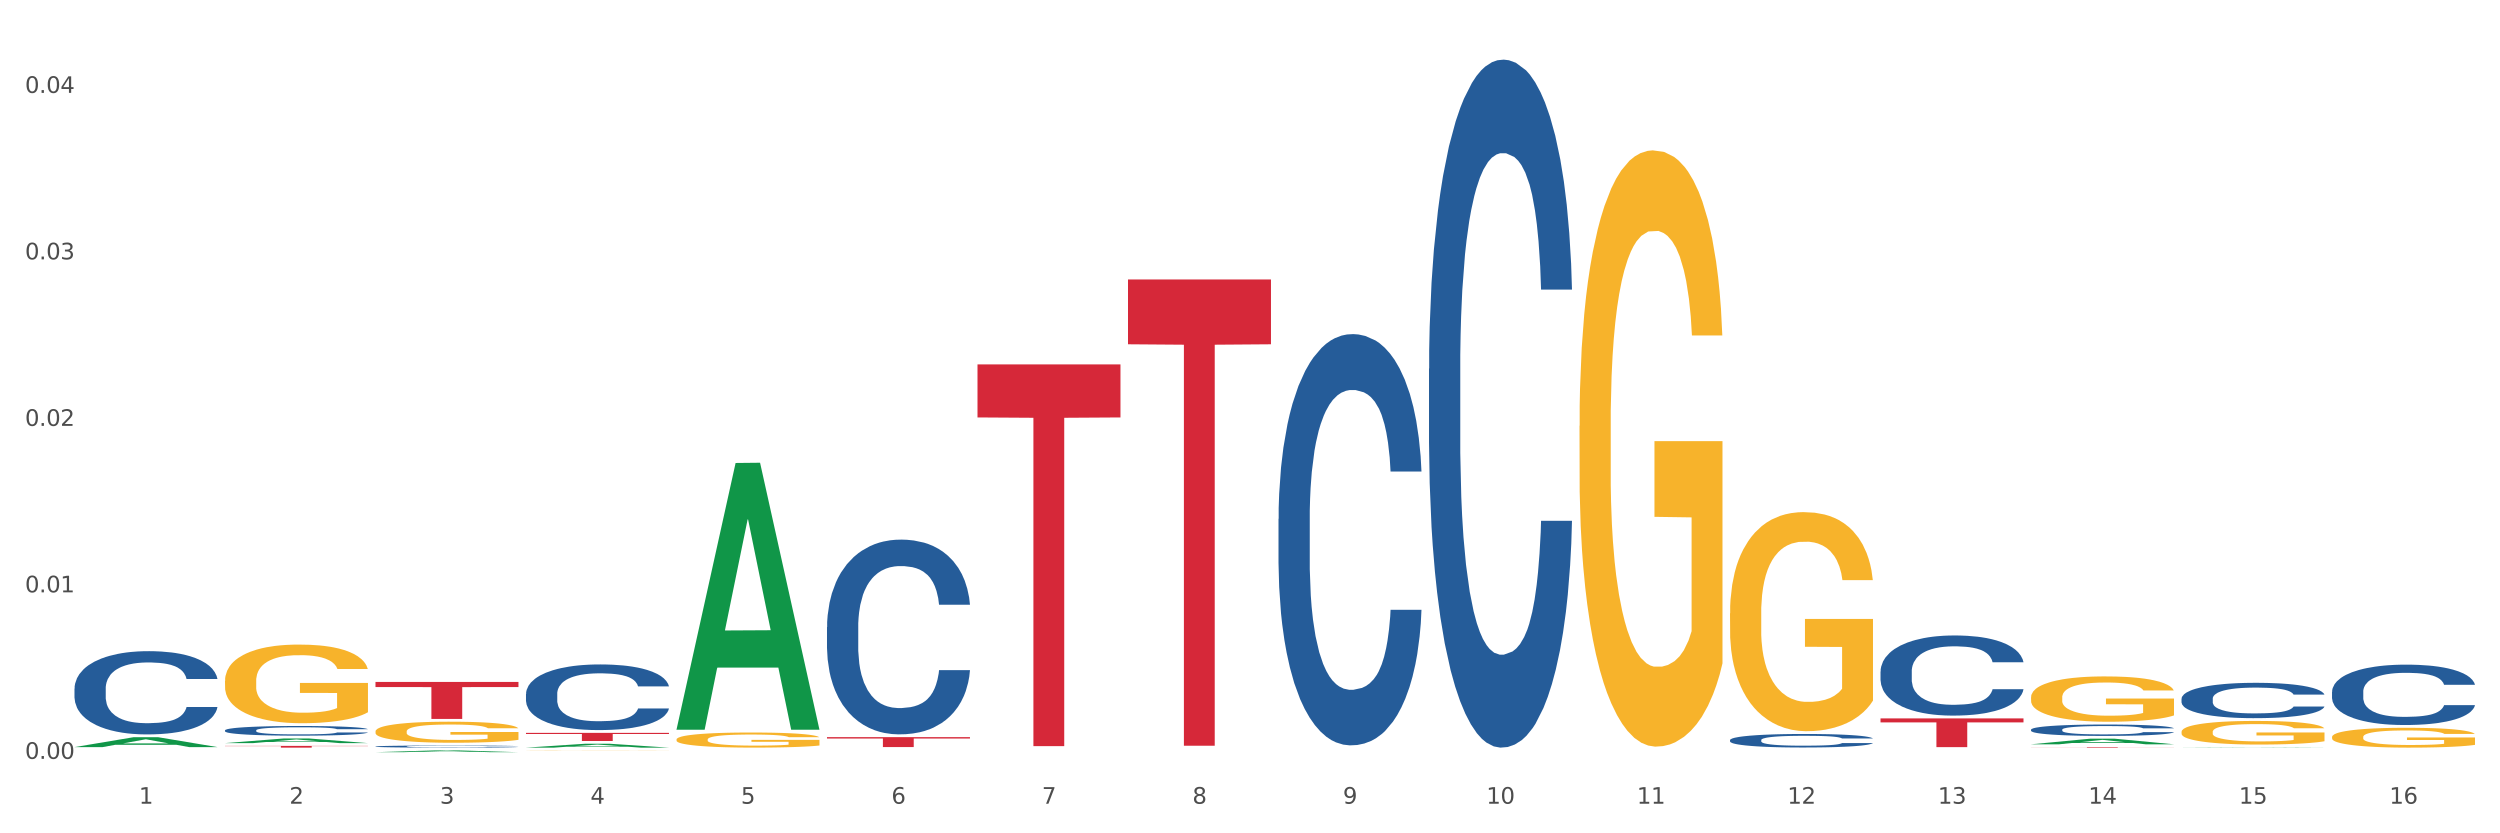 <?xml version="1.0" encoding="utf-8" standalone="no"?>
<!DOCTYPE svg PUBLIC "-//W3C//DTD SVG 1.1//EN"
  "http://www.w3.org/Graphics/SVG/1.1/DTD/svg11.dtd">
<svg xmlns:xlink="http://www.w3.org/1999/xlink" width="1080pt" height="360pt" viewBox="0 0 1080 360" xmlns="http://www.w3.org/2000/svg" version="1.1">
 <rect x="0" y="0" width="1080" height="360" fill="#333333" stroke="none"/>
 <defs>
  <style type="text/css">*{stroke-linejoin: round; stroke-linecap: butt}</style>
 </defs>
 <g id="figure_1">
  <g id="patch_1">
   <path d="M 0 360 
L 1080 360 
L 1080 0 
L 0 0 
z
" style="fill: #ffffff; stroke: #ffffff; stroke-linejoin: miter"/>
  </g>
  <g id="axes_1">
   <g id="matplotlib.axis_1">
    <g id="xtick_1">
     <g id="text_1">
      <!-- 1 -->
      <g style="fill: #4d4d4d" transform="translate(60.004 347.204) scale(0.096 -0.096)">
       <defs>
        <path id="DejaVuSans-31" d="M 794 531 
L 1825 531 
L 1825 4091 
L 703 3866 
L 703 4441 
L 1819 4666 
L 2450 4666 
L 2450 531 
L 3481 531 
L 3481 0 
L 794 0 
L 794 531 
z
" transform="scale(0.016)"/>
       </defs>
       <use xlink:href="#DejaVuSans-31"/>
      </g>
     </g>
    </g>
    <g id="xtick_2">
     <g id="text_2">
      <!-- 2 -->
      <g style="fill: #4d4d4d" transform="translate(125.021 347.204) scale(0.096 -0.096)">
       <defs>
        <path id="DejaVuSans-32" d="M 1228 531 
L 3431 531 
L 3431 0 
L 469 0 
L 469 531 
Q 828 903 1448 1529 
Q 2069 2156 2228 2338 
Q 2531 2678 2651 2914 
Q 2772 3150 2772 3378 
Q 2772 3750 2511 3984 
Q 2250 4219 1831 4219 
Q 1534 4219 1204 4116 
Q 875 4013 500 3803 
L 500 4441 
Q 881 4594 1212 4672 
Q 1544 4750 1819 4750 
Q 2544 4750 2975 4387 
Q 3406 4025 3406 3419 
Q 3406 3131 3298 2873 
Q 3191 2616 2906 2266 
Q 2828 2175 2409 1742 
Q 1991 1309 1228 531 
z
" transform="scale(0.016)"/>
       </defs>
       <use xlink:href="#DejaVuSans-32"/>
      </g>
     </g>
    </g>
    <g id="xtick_3">
     <g id="text_3">
      <!-- 3 -->
      <g style="fill: #4d4d4d" transform="translate(190.039 347.204) scale(0.096 -0.096)">
       <defs>
        <path id="DejaVuSans-33" d="M 2597 2516 
Q 3050 2419 3304 2112 
Q 3559 1806 3559 1356 
Q 3559 666 3084 287 
Q 2609 -91 1734 -91 
Q 1441 -91 1130 -33 
Q 819 25 488 141 
L 488 750 
Q 750 597 1062 519 
Q 1375 441 1716 441 
Q 2309 441 2620 675 
Q 2931 909 2931 1356 
Q 2931 1769 2642 2001 
Q 2353 2234 1838 2234 
L 1294 2234 
L 1294 2753 
L 1863 2753 
Q 2328 2753 2575 2939 
Q 2822 3125 2822 3475 
Q 2822 3834 2567 4026 
Q 2313 4219 1838 4219 
Q 1578 4219 1281 4162 
Q 984 4106 628 3988 
L 628 4550 
Q 988 4650 1302 4700 
Q 1616 4750 1894 4750 
Q 2613 4750 3031 4423 
Q 3450 4097 3450 3541 
Q 3450 3153 3228 2886 
Q 3006 2619 2597 2516 
z
" transform="scale(0.016)"/>
       </defs>
       <use xlink:href="#DejaVuSans-33"/>
      </g>
     </g>
    </g>
    <g id="xtick_4">
     <g id="text_4">
      <!-- 4 -->
      <g style="fill: #4d4d4d" transform="translate(255.056 347.204) scale(0.096 -0.096)">
       <defs>
        <path id="DejaVuSans-34" d="M 2419 4116 
L 825 1625 
L 2419 1625 
L 2419 4116 
z
M 2253 4666 
L 3047 4666 
L 3047 1625 
L 3713 1625 
L 3713 1100 
L 3047 1100 
L 3047 0 
L 2419 0 
L 2419 1100 
L 313 1100 
L 313 1709 
L 2253 4666 
z
" transform="scale(0.016)"/>
       </defs>
       <use xlink:href="#DejaVuSans-34"/>
      </g>
     </g>
    </g>
    <g id="xtick_5">
     <g id="text_5">
      <!-- 5 -->
      <g style="fill: #4d4d4d" transform="translate(320.073 347.204) scale(0.096 -0.096)">
       <defs>
        <path id="DejaVuSans-35" d="M 691 4666 
L 3169 4666 
L 3169 4134 
L 1269 4134 
L 1269 2991 
Q 1406 3038 1543 3061 
Q 1681 3084 1819 3084 
Q 2600 3084 3056 2656 
Q 3513 2228 3513 1497 
Q 3513 744 3044 326 
Q 2575 -91 1722 -91 
Q 1428 -91 1123 -41 
Q 819 9 494 109 
L 494 744 
Q 775 591 1075 516 
Q 1375 441 1709 441 
Q 2250 441 2565 725 
Q 2881 1009 2881 1497 
Q 2881 1984 2565 2268 
Q 2250 2553 1709 2553 
Q 1456 2553 1204 2497 
Q 953 2441 691 2322 
L 691 4666 
z
" transform="scale(0.016)"/>
       </defs>
       <use xlink:href="#DejaVuSans-35"/>
      </g>
     </g>
    </g>
    <g id="xtick_6">
     <g id="text_6">
      <!-- 6 -->
      <g style="fill: #4d4d4d" transform="translate(385.09 347.204) scale(0.096 -0.096)">
       <defs>
        <path id="DejaVuSans-36" d="M 2113 2584 
Q 1688 2584 1439 2293 
Q 1191 2003 1191 1497 
Q 1191 994 1439 701 
Q 1688 409 2113 409 
Q 2538 409 2786 701 
Q 3034 994 3034 1497 
Q 3034 2003 2786 2293 
Q 2538 2584 2113 2584 
z
M 3366 4563 
L 3366 3988 
Q 3128 4100 2886 4159 
Q 2644 4219 2406 4219 
Q 1781 4219 1451 3797 
Q 1122 3375 1075 2522 
Q 1259 2794 1537 2939 
Q 1816 3084 2150 3084 
Q 2853 3084 3261 2657 
Q 3669 2231 3669 1497 
Q 3669 778 3244 343 
Q 2819 -91 2113 -91 
Q 1303 -91 875 529 
Q 447 1150 447 2328 
Q 447 3434 972 4092 
Q 1497 4750 2381 4750 
Q 2619 4750 2861 4703 
Q 3103 4656 3366 4563 
z
" transform="scale(0.016)"/>
       </defs>
       <use xlink:href="#DejaVuSans-36"/>
      </g>
     </g>
    </g>
    <g id="xtick_7">
     <g id="text_7">
      <!-- 7 -->
      <g style="fill: #4d4d4d" transform="translate(450.108 347.204) scale(0.096 -0.096)">
       <defs>
        <path id="DejaVuSans-37" d="M 525 4666 
L 3525 4666 
L 3525 4397 
L 1831 0 
L 1172 0 
L 2766 4134 
L 525 4134 
L 525 4666 
z
" transform="scale(0.016)"/>
       </defs>
       <use xlink:href="#DejaVuSans-37"/>
      </g>
     </g>
    </g>
    <g id="xtick_8">
     <g id="text_8">
      <!-- 8 -->
      <g style="fill: #4d4d4d" transform="translate(515.125 347.204) scale(0.096 -0.096)">
       <defs>
        <path id="DejaVuSans-38" d="M 2034 2216 
Q 1584 2216 1326 1975 
Q 1069 1734 1069 1313 
Q 1069 891 1326 650 
Q 1584 409 2034 409 
Q 2484 409 2743 651 
Q 3003 894 3003 1313 
Q 3003 1734 2745 1975 
Q 2488 2216 2034 2216 
z
M 1403 2484 
Q 997 2584 770 2862 
Q 544 3141 544 3541 
Q 544 4100 942 4425 
Q 1341 4750 2034 4750 
Q 2731 4750 3128 4425 
Q 3525 4100 3525 3541 
Q 3525 3141 3298 2862 
Q 3072 2584 2669 2484 
Q 3125 2378 3379 2068 
Q 3634 1759 3634 1313 
Q 3634 634 3220 271 
Q 2806 -91 2034 -91 
Q 1263 -91 848 271 
Q 434 634 434 1313 
Q 434 1759 690 2068 
Q 947 2378 1403 2484 
z
M 1172 3481 
Q 1172 3119 1398 2916 
Q 1625 2713 2034 2713 
Q 2441 2713 2670 2916 
Q 2900 3119 2900 3481 
Q 2900 3844 2670 4047 
Q 2441 4250 2034 4250 
Q 1625 4250 1398 4047 
Q 1172 3844 1172 3481 
z
" transform="scale(0.016)"/>
       </defs>
       <use xlink:href="#DejaVuSans-38"/>
      </g>
     </g>
    </g>
    <g id="xtick_9">
     <g id="text_9">
      <!-- 9 -->
      <g style="fill: #4d4d4d" transform="translate(580.142 347.204) scale(0.096 -0.096)">
       <defs>
        <path id="DejaVuSans-39" d="M 703 97 
L 703 672 
Q 941 559 1184 500 
Q 1428 441 1663 441 
Q 2288 441 2617 861 
Q 2947 1281 2994 2138 
Q 2813 1869 2534 1725 
Q 2256 1581 1919 1581 
Q 1219 1581 811 2004 
Q 403 2428 403 3163 
Q 403 3881 828 4315 
Q 1253 4750 1959 4750 
Q 2769 4750 3195 4129 
Q 3622 3509 3622 2328 
Q 3622 1225 3098 567 
Q 2575 -91 1691 -91 
Q 1453 -91 1209 -44 
Q 966 3 703 97 
z
M 1959 2075 
Q 2384 2075 2632 2365 
Q 2881 2656 2881 3163 
Q 2881 3666 2632 3958 
Q 2384 4250 1959 4250 
Q 1534 4250 1286 3958 
Q 1038 3666 1038 3163 
Q 1038 2656 1286 2365 
Q 1534 2075 1959 2075 
z
" transform="scale(0.016)"/>
       </defs>
       <use xlink:href="#DejaVuSans-39"/>
      </g>
     </g>
    </g>
    <g id="xtick_10">
     <g id="text_10">
      <!-- 10 -->
      <g style="fill: #4d4d4d" transform="translate(642.105 347.204) scale(0.096 -0.096)">
       <defs>
        <path id="DejaVuSans-30" d="M 2034 4250 
Q 1547 4250 1301 3770 
Q 1056 3291 1056 2328 
Q 1056 1369 1301 889 
Q 1547 409 2034 409 
Q 2525 409 2770 889 
Q 3016 1369 3016 2328 
Q 3016 3291 2770 3770 
Q 2525 4250 2034 4250 
z
M 2034 4750 
Q 2819 4750 3233 4129 
Q 3647 3509 3647 2328 
Q 3647 1150 3233 529 
Q 2819 -91 2034 -91 
Q 1250 -91 836 529 
Q 422 1150 422 2328 
Q 422 3509 836 4129 
Q 1250 4750 2034 4750 
z
" transform="scale(0.016)"/>
       </defs>
       <use xlink:href="#DejaVuSans-31"/>
       <use xlink:href="#DejaVuSans-30" transform="translate(63.623 0)"/>
      </g>
     </g>
    </g>
    <g id="xtick_11">
     <g id="text_11">
      <!-- 11 -->
      <g style="fill: #4d4d4d" transform="translate(707.123 347.204) scale(0.096 -0.096)">
       <use xlink:href="#DejaVuSans-31"/>
       <use xlink:href="#DejaVuSans-31" transform="translate(63.623 0)"/>
      </g>
     </g>
    </g>
    <g id="xtick_12">
     <g id="text_12">
      <!-- 12 -->
      <g style="fill: #4d4d4d" transform="translate(772.14 347.204) scale(0.096 -0.096)">
       <use xlink:href="#DejaVuSans-31"/>
       <use xlink:href="#DejaVuSans-32" transform="translate(63.623 0)"/>
      </g>
     </g>
    </g>
    <g id="xtick_13">
     <g id="text_13">
      <!-- 13 -->
      <g style="fill: #4d4d4d" transform="translate(837.157 347.204) scale(0.096 -0.096)">
       <use xlink:href="#DejaVuSans-31"/>
       <use xlink:href="#DejaVuSans-33" transform="translate(63.623 0)"/>
      </g>
     </g>
    </g>
    <g id="xtick_14">
     <g id="text_14">
      <!-- 14 -->
      <g style="fill: #4d4d4d" transform="translate(902.174 347.204) scale(0.096 -0.096)">
       <use xlink:href="#DejaVuSans-31"/>
       <use xlink:href="#DejaVuSans-34" transform="translate(63.623 0)"/>
      </g>
     </g>
    </g>
    <g id="xtick_15">
     <g id="text_15">
      <!-- 15 -->
      <g style="fill: #4d4d4d" transform="translate(967.192 347.204) scale(0.096 -0.096)">
       <use xlink:href="#DejaVuSans-31"/>
       <use xlink:href="#DejaVuSans-35" transform="translate(63.623 0)"/>
      </g>
     </g>
    </g>
    <g id="xtick_16">
     <g id="text_16">
      <!-- 16 -->
      <g style="fill: #4d4d4d" transform="translate(1032.209 347.204) scale(0.096 -0.096)">
       <use xlink:href="#DejaVuSans-31"/>
       <use xlink:href="#DejaVuSans-36" transform="translate(63.623 0)"/>
      </g>
     </g>
    </g>
    <g id="xtick_17"/>
    <g id="xtick_18"/>
    <g id="xtick_19"/>
    <g id="xtick_20"/>
    <g id="xtick_21"/>
    <g id="xtick_22"/>
    <g id="xtick_23"/>
    <g id="xtick_24"/>
    <g id="xtick_25"/>
    <g id="xtick_26"/>
    <g id="xtick_27"/>
    <g id="xtick_28"/>
    <g id="xtick_29"/>
    <g id="xtick_30"/>
    <g id="xtick_31"/>
   </g>
   <g id="matplotlib.axis_2">
    <g id="ytick_1">
     <g id="text_17">
      <!-- 0.00 -->
      <g style="fill: #4d4d4d" transform="translate(10.8 327.821) scale(0.096 -0.096)">
       <defs>
        <path id="DejaVuSans-2e" d="M 684 794 
L 1344 794 
L 1344 0 
L 684 0 
L 684 794 
z
" transform="scale(0.016)"/>
       </defs>
       <use xlink:href="#DejaVuSans-30"/>
       <use xlink:href="#DejaVuSans-2e" transform="translate(63.623 0)"/>
       <use xlink:href="#DejaVuSans-30" transform="translate(95.41 0)"/>
       <use xlink:href="#DejaVuSans-30" transform="translate(159.033 0)"/>
      </g>
     </g>
    </g>
    <g id="ytick_2">
     <g id="text_18">
      <!-- 0.01 -->
      <g style="fill: #4d4d4d" transform="translate(10.8 255.898) scale(0.096 -0.096)">
       <use xlink:href="#DejaVuSans-30"/>
       <use xlink:href="#DejaVuSans-2e" transform="translate(63.623 0)"/>
       <use xlink:href="#DejaVuSans-30" transform="translate(95.41 0)"/>
       <use xlink:href="#DejaVuSans-31" transform="translate(159.033 0)"/>
      </g>
     </g>
    </g>
    <g id="ytick_3">
     <g id="text_19">
      <!-- 0.02 -->
      <g style="fill: #4d4d4d" transform="translate(10.8 183.976) scale(0.096 -0.096)">
       <use xlink:href="#DejaVuSans-30"/>
       <use xlink:href="#DejaVuSans-2e" transform="translate(63.623 0)"/>
       <use xlink:href="#DejaVuSans-30" transform="translate(95.41 0)"/>
       <use xlink:href="#DejaVuSans-32" transform="translate(159.033 0)"/>
      </g>
     </g>
    </g>
    <g id="ytick_4">
     <g id="text_20">
      <!-- 0.03 -->
      <g style="fill: #4d4d4d" transform="translate(10.8 112.053) scale(0.096 -0.096)">
       <use xlink:href="#DejaVuSans-30"/>
       <use xlink:href="#DejaVuSans-2e" transform="translate(63.623 0)"/>
       <use xlink:href="#DejaVuSans-30" transform="translate(95.41 0)"/>
       <use xlink:href="#DejaVuSans-33" transform="translate(159.033 0)"/>
      </g>
     </g>
    </g>
    <g id="ytick_5">
     <g id="text_21">
      <!-- 0.04 -->
      <g style="fill: #4d4d4d" transform="translate(10.8 40.131) scale(0.096 -0.096)">
       <use xlink:href="#DejaVuSans-30"/>
       <use xlink:href="#DejaVuSans-2e" transform="translate(63.623 0)"/>
       <use xlink:href="#DejaVuSans-30" transform="translate(95.41 0)"/>
       <use xlink:href="#DejaVuSans-34" transform="translate(159.033 0)"/>
      </g>
     </g>
    </g>
    <g id="ytick_6"/>
    <g id="ytick_7"/>
    <g id="ytick_8"/>
    <g id="ytick_9"/>
   </g>
   <g id="PolyCollection_1">
    <path d="M 32.175 322.742 
L 32.239 322.738 
L 57.709 318.47 
L 68.28 318.466 
L 93.941 322.75 
L 81.715 322.75 
L 76.176 321.752 
L 49.877 321.752 
L 49.686 321.768 
L 44.337 322.75 
L 32.175 322.75 
L 32.175 322.742 
L 53.188 321.157 
L 72.864 321.153 
L 63.122 319.379 
L 62.995 319.371 
L 62.867 319.383 
L 53.125 321.153 
L 53.188 321.157 
L 32.175 322.742 
z
" clip-path="url(#p8139a3b1d8)" style="fill: #109648"/>
    <path d="M 97.192 321.026 
L 97.256 321.024 
L 122.727 319.006 
L 133.297 319.004 
L 158.959 321.03 
L 146.733 321.03 
L 141.193 320.558 
L 114.894 320.558 
L 114.703 320.566 
L 109.354 321.03 
L 97.192 321.03 
L 97.192 321.026 
L 118.206 320.277 
L 137.882 320.275 
L 128.139 319.436 
L 128.012 319.432 
L 127.884 319.438 
L 118.142 320.275 
L 118.206 320.277 
L 97.192 321.026 
z
" clip-path="url(#p8139a3b1d8)" style="fill: #109648"/>
    <path d="M 162.209 324.948 
L 162.273 324.947 
L 187.744 324.174 
L 198.314 324.174 
L 223.976 324.95 
L 211.75 324.95 
L 206.21 324.769 
L 179.912 324.769 
L 179.721 324.772 
L 174.372 324.95 
L 162.209 324.95 
L 162.209 324.948 
L 183.223 324.661 
L 202.899 324.66 
L 193.156 324.339 
L 193.029 324.338 
L 192.902 324.34 
L 183.159 324.66 
L 183.223 324.661 
L 162.209 324.948 
z
" clip-path="url(#p8139a3b1d8)" style="fill: #109648"/>
    <path d="M 227.227 322.977 
L 227.29 322.975 
L 252.761 321.296 
L 263.331 321.295 
L 288.993 322.98 
L 276.767 322.98 
L 271.227 322.588 
L 244.929 322.588 
L 244.738 322.594 
L 239.389 322.98 
L 227.227 322.98 
L 227.227 322.977 
L 248.24 322.353 
L 267.916 322.352 
L 258.174 321.654 
L 258.046 321.651 
L 257.919 321.655 
L 248.176 322.352 
L 248.24 322.353 
L 227.227 322.977 
z
" clip-path="url(#p8139a3b1d8)" style="fill: #109648"/>
    <path d="M 97.192 294.156 
L 97.265 294.125 
L 97.265 293.008 
L 97.411 292.046 
L 98.14 289.718 
L 99.234 287.794 
L 100.036 286.77 
L 100.838 285.932 
L 101.786 285.095 
L 102.953 284.226 
L 105.068 282.953 
L 106.381 282.302 
L 107.985 281.619 
L 110.902 280.626 
L 113.017 280.067 
L 115.204 279.602 
L 118.778 279.043 
L 121.111 278.795 
L 123.591 278.609 
L 126.58 278.485 
L 128.841 278.454 
L 133.8 278.547 
L 138.03 278.826 
L 140.071 279.043 
L 142.697 279.416 
L 144.082 279.664 
L 146.343 280.161 
L 148.676 280.812 
L 150.281 281.371 
L 152.687 282.426 
L 154.51 283.481 
L 156.188 284.784 
L 157.063 285.684 
L 157.719 286.522 
L 158.302 287.484 
L 158.886 289.005 
L 145.759 289.005 
L 145.249 287.918 
L 144.447 286.894 
L 143.28 285.901 
L 142.259 285.281 
L 140.509 284.505 
L 138.905 284.008 
L 137.227 283.636 
L 135.185 283.326 
L 133.581 283.171 
L 131.321 283.047 
L 126.872 283.078 
L 123.882 283.326 
L 121.84 283.636 
L 120.528 283.915 
L 119.361 284.226 
L 118.048 284.66 
L 116.517 285.312 
L 115.423 285.901 
L 114.329 286.646 
L 113.454 287.391 
L 112.652 288.26 
L 111.996 289.191 
L 111.485 290.153 
L 111.048 291.332 
L 110.683 293.287 
L 110.683 297.538 
L 110.829 298.5 
L 111.194 299.772 
L 111.631 300.734 
L 112.36 301.882 
L 113.017 302.658 
L 114.256 303.775 
L 115.642 304.706 
L 116.736 305.296 
L 117.83 305.792 
L 119.726 306.475 
L 121.84 307.034 
L 123.664 307.375 
L 126.143 307.685 
L 127.82 307.809 
L 129.279 307.872 
L 132.852 307.872 
L 135.404 307.778 
L 138.248 307.561 
L 140.436 307.282 
L 142.259 306.941 
L 144.301 306.382 
L 145.614 305.855 
L 145.614 299.369 
L 129.57 299.338 
L 129.57 295.025 
L 158.959 295.025 
L 158.959 307.685 
L 157.719 308.337 
L 156.333 308.927 
L 154.875 309.454 
L 152.687 310.106 
L 150.062 310.726 
L 147.728 311.161 
L 145.249 311.533 
L 142.332 311.875 
L 138.54 312.185 
L 136.206 312.309 
L 133.289 312.402 
L 129.862 312.433 
L 126.872 312.371 
L 123.955 312.216 
L 120.892 311.937 
L 117.903 311.533 
L 115.642 311.13 
L 113.381 310.633 
L 110.975 309.982 
L 109.079 309.361 
L 107.62 308.802 
L 106.016 308.089 
L 104.266 307.158 
L 102.953 306.32 
L 101.786 305.451 
L 100.547 304.334 
L 99.672 303.372 
L 98.797 302.162 
L 98.286 301.262 
L 97.703 299.865 
L 97.265 297.91 
L 97.192 294.156 
z
" clip-path="url(#p8139a3b1d8)" style="fill: #f7b32b"/>
    <path d="M 1007.434 318.367 
L 1007.507 318.359 
L 1007.507 318.077 
L 1007.652 317.834 
L 1008.382 317.247 
L 1009.475 316.761 
L 1010.278 316.502 
L 1011.08 316.291 
L 1012.028 316.08 
L 1013.195 315.86 
L 1015.309 315.539 
L 1016.622 315.375 
L 1018.226 315.202 
L 1021.143 314.952 
L 1023.258 314.811 
L 1025.446 314.693 
L 1029.019 314.552 
L 1031.353 314.489 
L 1033.832 314.442 
L 1036.822 314.411 
L 1039.083 314.403 
L 1044.041 314.427 
L 1048.271 314.497 
L 1050.313 314.552 
L 1052.938 314.646 
L 1054.324 314.709 
L 1056.584 314.834 
L 1058.918 314.999 
L 1060.522 315.14 
L 1062.929 315.406 
L 1064.752 315.672 
L 1066.429 316.001 
L 1067.304 316.228 
L 1067.96 316.44 
L 1068.544 316.683 
L 1069.127 317.066 
L 1056.001 317.066 
L 1055.49 316.792 
L 1054.688 316.534 
L 1053.521 316.283 
L 1052.5 316.126 
L 1050.75 315.931 
L 1049.146 315.805 
L 1047.469 315.711 
L 1045.427 315.633 
L 1043.823 315.594 
L 1041.562 315.563 
L 1037.114 315.57 
L 1034.124 315.633 
L 1032.082 315.711 
L 1030.769 315.782 
L 1029.602 315.86 
L 1028.29 315.97 
L 1026.758 316.134 
L 1025.665 316.283 
L 1024.571 316.471 
L 1023.696 316.659 
L 1022.893 316.878 
L 1022.237 317.113 
L 1021.727 317.356 
L 1021.289 317.654 
L 1020.925 318.147 
L 1020.925 319.22 
L 1021.07 319.463 
L 1021.435 319.784 
L 1021.873 320.027 
L 1022.602 320.317 
L 1023.258 320.513 
L 1024.498 320.795 
L 1025.883 321.03 
L 1026.977 321.179 
L 1028.071 321.304 
L 1029.967 321.476 
L 1032.082 321.617 
L 1033.905 321.703 
L 1036.384 321.782 
L 1038.062 321.813 
L 1039.52 321.829 
L 1043.093 321.829 
L 1045.646 321.805 
L 1048.49 321.75 
L 1050.677 321.68 
L 1052.5 321.594 
L 1054.542 321.453 
L 1055.855 321.32 
L 1055.855 319.683 
L 1039.812 319.675 
L 1039.812 318.586 
L 1069.2 318.586 
L 1069.2 321.782 
L 1067.96 321.946 
L 1066.575 322.095 
L 1065.116 322.228 
L 1062.929 322.393 
L 1060.303 322.549 
L 1057.97 322.659 
L 1055.49 322.753 
L 1052.573 322.839 
L 1048.781 322.917 
L 1046.448 322.949 
L 1043.531 322.972 
L 1040.103 322.98 
L 1037.114 322.964 
L 1034.197 322.925 
L 1031.134 322.855 
L 1028.144 322.753 
L 1025.883 322.651 
L 1023.623 322.526 
L 1021.216 322.361 
L 1019.32 322.205 
L 1017.862 322.064 
L 1016.257 321.884 
L 1014.507 321.649 
L 1013.195 321.437 
L 1012.028 321.218 
L 1010.788 320.936 
L 1009.913 320.693 
L 1009.038 320.387 
L 1008.527 320.16 
L 1007.944 319.808 
L 1007.507 319.314 
L 1007.434 318.367 
z
" clip-path="url(#p8139a3b1d8)" style="fill: #f7b32b"/>
    <path d="M 877.399 321.535 
L 877.463 321.533 
L 902.933 319.114 
L 913.504 319.112 
L 939.166 321.54 
L 926.94 321.54 
L 921.4 320.974 
L 895.101 320.974 
L 894.91 320.983 
L 889.561 321.54 
L 877.399 321.54 
L 877.399 321.535 
L 898.412 320.637 
L 918.089 320.634 
L 908.346 319.629 
L 908.219 319.625 
L 908.091 319.631 
L 898.349 320.634 
L 898.412 320.637 
L 877.399 321.535 
z
" clip-path="url(#p8139a3b1d8)" style="fill: #109648"/>
    <path d="M 292.244 315.035 
L 292.308 314.927 
L 317.778 200.007 
L 328.349 199.899 
L 354.01 315.252 
L 341.784 315.252 
L 336.245 288.39 
L 309.946 288.39 
L 309.755 288.824 
L 304.406 315.252 
L 292.244 315.252 
L 292.244 315.035 
L 313.257 272.36 
L 332.933 272.252 
L 323.191 224.486 
L 323.063 224.269 
L 322.936 224.594 
L 313.194 272.252 
L 313.257 272.36 
L 292.244 315.035 
z
" clip-path="url(#p8139a3b1d8)" style="fill: #109648"/>
    <path d="M 877.399 322.733 
L 939.166 322.733 
L 939.166 322.768 
L 914.869 322.768 
L 914.869 322.98 
L 901.549 322.98 
L 901.549 322.768 
L 877.399 322.768 
L 877.399 322.733 
L 877.399 322.733 
z
" clip-path="url(#p8139a3b1d8)" style="fill: #d62839"/>
    <path d="M 942.416 322.98 
L 942.48 322.98 
L 967.951 322.842 
L 978.521 322.841 
L 1004.183 322.98 
L 991.957 322.98 
L 986.417 322.948 
L 960.118 322.948 
L 959.927 322.948 
L 954.579 322.98 
L 942.416 322.98 
L 942.416 322.98 
L 963.43 322.929 
L 983.106 322.928 
L 973.363 322.871 
L 973.236 322.871 
L 973.109 322.871 
L 963.366 322.928 
L 963.43 322.929 
L 942.416 322.98 
z
" clip-path="url(#p8139a3b1d8)" style="fill: #109648"/>
    <path d="M 357.261 318.443 
L 419.028 318.443 
L 419.028 319.039 
L 394.731 319.043 
L 394.731 322.736 
L 381.412 322.736 
L 381.412 319.043 
L 357.261 319.039 
L 357.261 318.447 
L 357.261 318.443 
z
" clip-path="url(#p8139a3b1d8)" style="fill: #d62839"/>
    <path d="M 422.278 157.416 
L 484.045 157.416 
L 484.045 180.332 
L 459.748 180.487 
L 459.748 322.317 
L 446.429 322.317 
L 446.429 180.487 
L 422.278 180.332 
L 422.278 157.571 
L 422.278 157.416 
z
" clip-path="url(#p8139a3b1d8)" style="fill: #d62839"/>
    <path d="M 487.296 120.736 
L 549.062 120.736 
L 549.062 148.728 
L 524.765 148.917 
L 524.765 322.167 
L 511.446 322.167 
L 511.446 148.917 
L 487.296 148.728 
L 487.296 120.925 
L 487.296 120.736 
z
" clip-path="url(#p8139a3b1d8)" style="fill: #d62839"/>
    <path d="M 877.399 315.205 
L 877.472 315.2 
L 877.472 315.074 
L 877.691 314.904 
L 878.494 314.589 
L 879.516 314.35 
L 881.269 314.071 
L 882.218 313.954 
L 883.459 313.824 
L 886.014 313.612 
L 888.935 313.432 
L 890.979 313.333 
L 892.512 313.27 
L 895.944 313.158 
L 897.915 313.108 
L 899.959 313.068 
L 901.711 313.041 
L 904.632 313.009 
L 906.968 312.996 
L 909.67 312.991 
L 911.933 312.996 
L 914.926 313.014 
L 919.307 313.068 
L 920.986 313.099 
L 923.249 313.153 
L 925.586 313.225 
L 927.484 313.297 
L 929.674 313.401 
L 931.938 313.536 
L 934.128 313.707 
L 935.661 313.864 
L 936.902 314.031 
L 937.997 314.233 
L 938.8 314.454 
L 939.166 314.638 
L 925.805 314.638 
L 925.44 314.472 
L 924.71 314.292 
L 923.979 314.17 
L 923.176 314.071 
L 921.935 313.959 
L 920.84 313.887 
L 919.015 313.801 
L 917.336 313.747 
L 915.948 313.716 
L 914.269 313.689 
L 910.692 313.662 
L 908.136 313.662 
L 906.53 313.671 
L 904.559 313.693 
L 902.88 313.725 
L 900.908 313.779 
L 899.375 313.837 
L 897.842 313.914 
L 896.966 313.968 
L 895.652 314.067 
L 894.775 314.148 
L 893.607 314.287 
L 892.95 314.386 
L 891.782 314.643 
L 891.271 314.832 
L 891.052 314.962 
L 890.906 315.106 
L 890.906 315.808 
L 891.344 316.123 
L 891.709 316.258 
L 892.293 316.411 
L 893.388 316.609 
L 894.995 316.802 
L 896.674 316.942 
L 898.061 317.027 
L 899.375 317.09 
L 900.689 317.14 
L 902.296 317.185 
L 903.61 317.212 
L 905.581 317.239 
L 907.917 317.252 
L 909.743 317.252 
L 913.466 317.23 
L 915.145 317.207 
L 916.751 317.176 
L 918.504 317.126 
L 919.891 317.072 
L 920.694 317.032 
L 922.008 316.946 
L 923.03 316.856 
L 923.906 316.753 
L 924.491 316.663 
L 925.148 316.528 
L 925.659 316.375 
L 925.805 316.294 
L 939.166 316.294 
L 938.873 316.456 
L 938.362 316.613 
L 937.34 316.825 
L 936.537 316.946 
L 935.296 317.095 
L 933.982 317.221 
L 932.157 317.36 
L 930.477 317.464 
L 928.725 317.554 
L 926.827 317.635 
L 923.395 317.747 
L 922.154 317.779 
L 919.526 317.833 
L 917.482 317.864 
L 914.488 317.895 
L 911.422 317.913 
L 908.209 317.918 
L 905.362 317.909 
L 902.223 317.882 
L 900.251 317.855 
L 898.061 317.815 
L 895.506 317.752 
L 893.096 317.675 
L 890.833 317.585 
L 888.716 317.482 
L 886.744 317.365 
L 884.189 317.171 
L 882.291 316.982 
L 880.904 316.807 
L 879.954 316.658 
L 879.005 316.469 
L 878.494 316.339 
L 877.691 316.024 
L 877.399 315.731 
L 877.399 315.205 
z
" clip-path="url(#p8139a3b1d8)" style="fill: #255c99"/>
    <path d="M 1007.434 298.844 
L 1007.507 298.82 
L 1007.507 298.153 
L 1007.726 297.248 
L 1008.529 295.58 
L 1009.551 294.317 
L 1011.303 292.84 
L 1012.252 292.221 
L 1013.493 291.53 
L 1016.049 290.41 
L 1018.969 289.457 
L 1021.013 288.933 
L 1022.547 288.6 
L 1025.978 288.004 
L 1027.949 287.742 
L 1029.994 287.528 
L 1031.746 287.385 
L 1034.666 287.218 
L 1037.003 287.146 
L 1039.704 287.122 
L 1041.967 287.146 
L 1044.961 287.242 
L 1049.341 287.528 
L 1051.021 287.694 
L 1053.284 287.98 
L 1055.62 288.361 
L 1057.518 288.743 
L 1059.709 289.29 
L 1061.972 290.005 
L 1064.162 290.91 
L 1065.696 291.744 
L 1066.937 292.626 
L 1068.032 293.698 
L 1068.835 294.865 
L 1069.2 295.842 
L 1055.839 295.842 
L 1055.474 294.961 
L 1054.744 294.008 
L 1054.014 293.364 
L 1053.211 292.84 
L 1051.97 292.245 
L 1050.875 291.863 
L 1049.049 291.411 
L 1047.37 291.125 
L 1045.983 290.958 
L 1044.304 290.815 
L 1040.726 290.672 
L 1038.171 290.672 
L 1036.565 290.72 
L 1034.593 290.839 
L 1032.914 291.006 
L 1030.943 291.292 
L 1029.41 291.601 
L 1027.876 292.006 
L 1027 292.292 
L 1025.686 292.816 
L 1024.81 293.245 
L 1023.642 293.984 
L 1022.985 294.508 
L 1021.817 295.866 
L 1021.306 296.866 
L 1021.086 297.557 
L 1020.94 298.32 
L 1020.94 302.036 
L 1021.379 303.704 
L 1021.744 304.419 
L 1022.328 305.229 
L 1023.423 306.277 
L 1025.029 307.301 
L 1026.708 308.04 
L 1028.095 308.493 
L 1029.41 308.826 
L 1030.724 309.088 
L 1032.33 309.326 
L 1033.644 309.469 
L 1035.615 309.612 
L 1037.952 309.684 
L 1039.777 309.684 
L 1043.501 309.565 
L 1045.18 309.445 
L 1046.786 309.279 
L 1048.538 309.017 
L 1049.925 308.731 
L 1050.728 308.516 
L 1052.043 308.064 
L 1053.065 307.587 
L 1053.941 307.039 
L 1054.525 306.563 
L 1055.182 305.848 
L 1055.693 305.038 
L 1055.839 304.609 
L 1069.2 304.609 
L 1068.908 305.467 
L 1068.397 306.301 
L 1067.375 307.42 
L 1066.572 308.064 
L 1065.33 308.85 
L 1064.016 309.517 
L 1062.191 310.255 
L 1060.512 310.803 
L 1058.76 311.28 
L 1056.861 311.709 
L 1053.43 312.304 
L 1052.189 312.471 
L 1049.56 312.757 
L 1047.516 312.924 
L 1044.523 313.091 
L 1041.456 313.186 
L 1038.244 313.21 
L 1035.396 313.162 
L 1032.257 313.019 
L 1030.286 312.876 
L 1028.095 312.662 
L 1025.54 312.328 
L 1023.131 311.923 
L 1020.867 311.447 
L 1018.75 310.899 
L 1016.779 310.279 
L 1014.224 309.255 
L 1012.325 308.254 
L 1010.938 307.325 
L 1009.989 306.539 
L 1009.04 305.538 
L 1008.529 304.847 
L 1007.726 303.18 
L 1007.434 301.631 
L 1007.434 298.844 
z
" clip-path="url(#p8139a3b1d8)" style="fill: #255c99"/>
    <path d="M 942.416 301.839 
L 942.489 301.825 
L 942.489 301.434 
L 942.708 300.904 
L 943.512 299.928 
L 944.534 299.188 
L 946.286 298.324 
L 947.235 297.961 
L 948.476 297.556 
L 951.032 296.901 
L 953.952 296.343 
L 955.996 296.036 
L 957.529 295.841 
L 960.961 295.492 
L 962.932 295.339 
L 964.976 295.213 
L 966.729 295.129 
L 969.649 295.032 
L 971.985 294.99 
L 974.687 294.976 
L 976.95 294.99 
L 979.943 295.046 
L 984.324 295.213 
L 986.003 295.311 
L 988.267 295.478 
L 990.603 295.701 
L 992.501 295.925 
L 994.691 296.245 
L 996.955 296.664 
L 999.145 297.194 
L 1000.678 297.682 
L 1001.919 298.198 
L 1003.015 298.826 
L 1003.818 299.509 
L 1004.183 300.081 
L 990.822 300.081 
L 990.457 299.565 
L 989.727 299.007 
L 988.997 298.631 
L 988.194 298.324 
L 986.952 297.975 
L 985.857 297.752 
L 984.032 297.487 
L 982.353 297.319 
L 980.966 297.222 
L 979.286 297.138 
L 975.709 297.054 
L 973.154 297.054 
L 971.547 297.082 
L 969.576 297.152 
L 967.897 297.25 
L 965.926 297.417 
L 964.392 297.598 
L 962.859 297.835 
L 961.983 298.003 
L 960.669 298.31 
L 959.793 298.561 
L 958.625 298.993 
L 957.967 299.3 
L 956.799 300.095 
L 956.288 300.681 
L 956.069 301.085 
L 955.923 301.532 
L 955.923 303.708 
L 956.361 304.684 
L 956.726 305.103 
L 957.31 305.577 
L 958.406 306.191 
L 960.012 306.79 
L 961.691 307.223 
L 963.078 307.488 
L 964.392 307.683 
L 965.707 307.837 
L 967.313 307.976 
L 968.627 308.06 
L 970.598 308.143 
L 972.935 308.185 
L 974.76 308.185 
L 978.483 308.116 
L 980.163 308.046 
L 981.769 307.948 
L 983.521 307.795 
L 984.908 307.627 
L 985.711 307.502 
L 987.025 307.237 
L 988.048 306.958 
L 988.924 306.637 
L 989.508 306.358 
L 990.165 305.94 
L 990.676 305.465 
L 990.822 305.214 
L 1004.183 305.214 
L 1003.891 305.716 
L 1003.38 306.205 
L 1002.358 306.86 
L 1001.554 307.237 
L 1000.313 307.697 
L 998.999 308.088 
L 997.174 308.52 
L 995.495 308.841 
L 993.742 309.12 
L 991.844 309.371 
L 988.413 309.72 
L 987.171 309.817 
L 984.543 309.985 
L 982.499 310.082 
L 979.505 310.18 
L 976.439 310.236 
L 973.227 310.25 
L 970.379 310.222 
L 967.24 310.138 
L 965.268 310.054 
L 963.078 309.929 
L 960.523 309.734 
L 958.114 309.496 
L 955.85 309.217 
L 953.733 308.897 
L 951.762 308.534 
L 949.206 307.934 
L 947.308 307.348 
L 945.921 306.804 
L 944.972 306.344 
L 944.023 305.758 
L 943.512 305.354 
L 942.708 304.377 
L 942.416 303.471 
L 942.416 301.839 
z
" clip-path="url(#p8139a3b1d8)" style="fill: #255c99"/>
    <path d="M 162.209 322.477 
L 162.282 322.476 
L 162.282 322.453 
L 162.502 322.421 
L 163.305 322.362 
L 164.327 322.318 
L 166.079 322.266 
L 167.028 322.245 
L 168.269 322.22 
L 170.825 322.181 
L 173.745 322.148 
L 175.789 322.129 
L 177.323 322.118 
L 180.754 322.097 
L 182.725 322.088 
L 184.77 322.08 
L 186.522 322.075 
L 189.442 322.069 
L 191.778 322.067 
L 194.48 322.066 
L 196.743 322.067 
L 199.737 322.07 
L 204.117 322.08 
L 205.796 322.086 
L 208.06 322.096 
L 210.396 322.109 
L 212.294 322.123 
L 214.485 322.142 
L 216.748 322.167 
L 218.938 322.199 
L 220.471 322.228 
L 221.713 322.259 
L 222.808 322.296 
L 223.611 322.337 
L 223.976 322.372 
L 210.615 322.372 
L 210.25 322.341 
L 209.52 322.307 
L 208.79 322.285 
L 207.987 322.266 
L 206.746 322.245 
L 205.65 322.232 
L 203.825 322.216 
L 202.146 322.206 
L 200.759 322.2 
L 199.079 322.195 
L 195.502 322.19 
L 192.947 322.19 
L 191.34 322.192 
L 189.369 322.196 
L 187.69 322.202 
L 185.719 322.212 
L 184.185 322.223 
L 182.652 322.237 
L 181.776 322.247 
L 180.462 322.266 
L 179.586 322.281 
L 178.418 322.306 
L 177.761 322.325 
L 176.592 322.372 
L 176.081 322.407 
L 175.862 322.432 
L 175.716 322.458 
L 175.716 322.589 
L 176.154 322.647 
L 176.519 322.672 
L 177.104 322.7 
L 178.199 322.737 
L 179.805 322.773 
L 181.484 322.799 
L 182.871 322.815 
L 184.185 322.827 
L 185.5 322.836 
L 187.106 322.844 
L 188.42 322.849 
L 190.391 322.854 
L 192.728 322.857 
L 194.553 322.857 
L 198.276 322.852 
L 199.956 322.848 
L 201.562 322.842 
L 203.314 322.833 
L 204.701 322.823 
L 205.504 322.816 
L 206.819 322.8 
L 207.841 322.783 
L 208.717 322.764 
L 209.301 322.747 
L 209.958 322.722 
L 210.469 322.694 
L 210.615 322.679 
L 223.976 322.679 
L 223.684 322.709 
L 223.173 322.738 
L 222.151 322.777 
L 221.348 322.8 
L 220.106 322.827 
L 218.792 322.851 
L 216.967 322.877 
L 215.288 322.896 
L 213.535 322.912 
L 211.637 322.928 
L 208.206 322.948 
L 206.965 322.954 
L 204.336 322.964 
L 202.292 322.97 
L 199.299 322.976 
L 196.232 322.979 
L 193.02 322.98 
L 190.172 322.978 
L 187.033 322.973 
L 185.062 322.968 
L 182.871 322.961 
L 180.316 322.949 
L 177.907 322.935 
L 175.643 322.918 
L 173.526 322.899 
L 171.555 322.877 
L 168.999 322.842 
L 167.101 322.806 
L 165.714 322.774 
L 164.765 322.746 
L 163.816 322.711 
L 163.305 322.687 
L 162.502 322.629 
L 162.209 322.574 
L 162.209 322.477 
z
" clip-path="url(#p8139a3b1d8)" style="fill: #255c99"/>
    <path d="M 227.227 299.777 
L 227.3 299.751 
L 227.3 299.026 
L 227.519 298.041 
L 228.322 296.228 
L 229.344 294.855 
L 231.096 293.249 
L 232.045 292.576 
L 233.287 291.825 
L 235.842 290.607 
L 238.762 289.571 
L 240.807 289.001 
L 242.34 288.639 
L 245.771 287.991 
L 247.743 287.706 
L 249.787 287.473 
L 251.539 287.318 
L 254.459 287.136 
L 256.796 287.059 
L 259.497 287.033 
L 261.76 287.059 
L 264.754 287.162 
L 269.134 287.473 
L 270.814 287.654 
L 273.077 287.965 
L 275.413 288.38 
L 277.312 288.794 
L 279.502 289.39 
L 281.765 290.167 
L 283.955 291.151 
L 285.489 292.058 
L 286.73 293.016 
L 287.825 294.182 
L 288.628 295.451 
L 288.993 296.513 
L 275.632 296.513 
L 275.267 295.555 
L 274.537 294.519 
L 273.807 293.819 
L 273.004 293.249 
L 271.763 292.602 
L 270.668 292.187 
L 268.842 291.695 
L 267.163 291.384 
L 265.776 291.203 
L 264.097 291.048 
L 260.519 290.892 
L 257.964 290.892 
L 256.358 290.944 
L 254.386 291.073 
L 252.707 291.255 
L 250.736 291.566 
L 249.203 291.902 
L 247.669 292.343 
L 246.793 292.654 
L 245.479 293.223 
L 244.603 293.69 
L 243.435 294.493 
L 242.778 295.062 
L 241.61 296.539 
L 241.099 297.627 
L 240.88 298.378 
L 240.734 299.207 
L 240.734 303.248 
L 241.172 305.061 
L 241.537 305.838 
L 242.121 306.719 
L 243.216 307.858 
L 244.822 308.972 
L 246.501 309.775 
L 247.889 310.267 
L 249.203 310.63 
L 250.517 310.915 
L 252.123 311.174 
L 253.437 311.329 
L 255.409 311.485 
L 257.745 311.562 
L 259.57 311.562 
L 263.294 311.433 
L 264.973 311.303 
L 266.579 311.122 
L 268.331 310.837 
L 269.718 310.526 
L 270.522 310.293 
L 271.836 309.801 
L 272.858 309.283 
L 273.734 308.687 
L 274.318 308.169 
L 274.975 307.392 
L 275.486 306.511 
L 275.632 306.045 
L 288.993 306.045 
L 288.701 306.978 
L 288.19 307.884 
L 287.168 309.102 
L 286.365 309.801 
L 285.124 310.656 
L 283.809 311.381 
L 281.984 312.184 
L 280.305 312.78 
L 278.553 313.298 
L 276.654 313.764 
L 273.223 314.412 
L 271.982 314.593 
L 269.353 314.904 
L 267.309 315.085 
L 264.316 315.267 
L 261.249 315.37 
L 258.037 315.396 
L 255.19 315.344 
L 252.05 315.189 
L 250.079 315.033 
L 247.889 314.8 
L 245.333 314.438 
L 242.924 313.997 
L 240.661 313.479 
L 238.543 312.884 
L 236.572 312.21 
L 234.017 311.096 
L 232.118 310.008 
L 230.731 308.998 
L 229.782 308.143 
L 228.833 307.055 
L 228.322 306.304 
L 227.519 304.491 
L 227.227 302.807 
L 227.227 299.777 
z
" clip-path="url(#p8139a3b1d8)" style="fill: #255c99"/>
    <path d="M 357.261 270.914 
L 357.334 270.837 
L 357.334 268.686 
L 357.553 265.766 
L 358.356 260.387 
L 359.378 256.314 
L 361.131 251.55 
L 362.08 249.553 
L 363.321 247.324 
L 365.876 243.713 
L 368.797 240.639 
L 370.841 238.949 
L 372.374 237.873 
L 375.806 235.952 
L 377.777 235.106 
L 379.821 234.415 
L 381.574 233.954 
L 384.494 233.416 
L 386.83 233.185 
L 389.532 233.109 
L 391.795 233.185 
L 394.788 233.493 
L 399.169 234.415 
L 400.848 234.953 
L 403.111 235.875 
L 405.448 237.104 
L 407.346 238.334 
L 409.536 240.101 
L 411.8 242.406 
L 413.99 245.326 
L 415.523 248.016 
L 416.764 250.859 
L 417.859 254.317 
L 418.663 258.082 
L 419.028 261.232 
L 405.667 261.232 
L 405.302 258.389 
L 404.572 255.316 
L 403.842 253.241 
L 403.038 251.55 
L 401.797 249.629 
L 400.702 248.4 
L 398.877 246.94 
L 397.198 246.018 
L 395.81 245.48 
L 394.131 245.019 
L 390.554 244.558 
L 387.998 244.558 
L 386.392 244.712 
L 384.421 245.096 
L 382.742 245.634 
L 380.77 246.556 
L 379.237 247.555 
L 377.704 248.861 
L 376.828 249.783 
L 375.514 251.474 
L 374.638 252.857 
L 373.469 255.239 
L 372.812 256.929 
L 371.644 261.309 
L 371.133 264.536 
L 370.914 266.765 
L 370.768 269.224 
L 370.768 281.211 
L 371.206 286.59 
L 371.571 288.895 
L 372.155 291.507 
L 373.25 294.888 
L 374.857 298.193 
L 376.536 300.575 
L 377.923 302.035 
L 379.237 303.11 
L 380.551 303.956 
L 382.158 304.724 
L 383.472 305.185 
L 385.443 305.646 
L 387.779 305.877 
L 389.605 305.877 
L 393.328 305.492 
L 395.007 305.108 
L 396.614 304.57 
L 398.366 303.725 
L 399.753 302.803 
L 400.556 302.111 
L 401.87 300.651 
L 402.892 299.115 
L 403.769 297.347 
L 404.353 295.811 
L 405.01 293.505 
L 405.521 290.893 
L 405.667 289.51 
L 419.028 289.51 
L 418.736 292.276 
L 418.224 294.965 
L 417.202 298.577 
L 416.399 300.651 
L 415.158 303.187 
L 413.844 305.339 
L 412.019 307.721 
L 410.339 309.488 
L 408.587 311.025 
L 406.689 312.408 
L 403.257 314.329 
L 402.016 314.867 
L 399.388 315.789 
L 397.344 316.327 
L 394.35 316.865 
L 391.284 317.172 
L 388.071 317.249 
L 385.224 317.095 
L 382.085 316.634 
L 380.113 316.173 
L 377.923 315.482 
L 375.368 314.406 
L 372.958 313.1 
L 370.695 311.563 
L 368.578 309.796 
L 366.606 307.798 
L 364.051 304.494 
L 362.153 301.266 
L 360.766 298.269 
L 359.817 295.734 
L 358.867 292.506 
L 358.356 290.278 
L 357.553 284.899 
L 357.261 279.905 
L 357.261 270.914 
z
" clip-path="url(#p8139a3b1d8)" style="fill: #255c99"/>
    <path d="M 552.313 224.16 
L 552.386 223.997 
L 552.386 219.454 
L 552.605 213.288 
L 553.408 201.93 
L 554.43 193.331 
L 556.182 183.271 
L 557.132 179.052 
L 558.373 174.346 
L 560.928 166.72 
L 563.848 160.23 
L 565.893 156.66 
L 567.426 154.389 
L 570.857 150.332 
L 572.829 148.547 
L 574.873 147.087 
L 576.625 146.113 
L 579.546 144.978 
L 581.882 144.491 
L 584.583 144.329 
L 586.847 144.491 
L 589.84 145.14 
L 594.221 147.087 
L 595.9 148.223 
L 598.163 150.17 
L 600.499 152.766 
L 602.398 155.362 
L 604.588 159.094 
L 606.851 163.962 
L 609.042 170.128 
L 610.575 175.807 
L 611.816 181.81 
L 612.911 189.112 
L 613.714 197.063 
L 614.079 203.715 
L 600.718 203.715 
L 600.353 197.712 
L 599.623 191.221 
L 598.893 186.84 
L 598.09 183.271 
L 596.849 179.214 
L 595.754 176.618 
L 593.929 173.535 
L 592.249 171.588 
L 590.862 170.452 
L 589.183 169.479 
L 585.605 168.505 
L 583.05 168.505 
L 581.444 168.83 
L 579.473 169.641 
L 577.793 170.777 
L 575.822 172.724 
L 574.289 174.833 
L 572.756 177.592 
L 571.88 179.539 
L 570.565 183.108 
L 569.689 186.029 
L 568.521 191.059 
L 567.864 194.629 
L 566.696 203.877 
L 566.185 210.692 
L 565.966 215.398 
L 565.82 220.59 
L 565.82 245.902 
L 566.258 257.26 
L 566.623 262.128 
L 567.207 267.645 
L 568.302 274.784 
L 569.908 281.761 
L 571.588 286.791 
L 572.975 289.874 
L 574.289 292.146 
L 575.603 293.931 
L 577.209 295.553 
L 578.523 296.527 
L 580.495 297.5 
L 582.831 297.987 
L 584.656 297.987 
L 588.38 297.176 
L 590.059 296.365 
L 591.665 295.229 
L 593.418 293.444 
L 594.805 291.497 
L 595.608 290.037 
L 596.922 286.954 
L 597.944 283.709 
L 598.82 279.977 
L 599.404 276.731 
L 600.061 271.864 
L 600.572 266.347 
L 600.718 263.426 
L 614.079 263.426 
L 613.787 269.268 
L 613.276 274.947 
L 612.254 282.573 
L 611.451 286.954 
L 610.21 292.308 
L 608.896 296.851 
L 607.07 301.881 
L 605.391 305.613 
L 603.639 308.859 
L 601.741 311.779 
L 598.309 315.836 
L 597.068 316.971 
L 594.44 318.919 
L 592.395 320.054 
L 589.402 321.19 
L 586.336 321.839 
L 583.123 322.001 
L 580.276 321.677 
L 577.136 320.703 
L 575.165 319.73 
L 572.975 318.27 
L 570.419 315.998 
L 568.01 313.24 
L 565.747 309.994 
L 563.629 306.262 
L 561.658 302.044 
L 559.103 295.067 
L 557.205 288.252 
L 555.817 281.924 
L 554.868 276.569 
L 553.919 269.754 
L 553.408 265.049 
L 552.605 253.691 
L 552.313 243.144 
L 552.313 224.16 
z
" clip-path="url(#p8139a3b1d8)" style="fill: #255c99"/>
    <path d="M 617.33 159.305 
L 617.403 159.034 
L 617.403 151.434 
L 617.622 141.119 
L 618.425 122.119 
L 619.447 107.733 
L 621.2 90.904 
L 622.149 83.846 
L 623.39 75.975 
L 625.945 63.217 
L 628.866 52.36 
L 630.91 46.389 
L 632.443 42.588 
L 635.875 35.803 
L 637.846 32.817 
L 639.89 30.374 
L 641.642 28.745 
L 644.563 26.845 
L 646.899 26.031 
L 649.601 25.759 
L 651.864 26.031 
L 654.857 27.117 
L 659.238 30.374 
L 660.917 32.274 
L 663.18 35.531 
L 665.517 39.874 
L 667.415 44.217 
L 669.605 50.46 
L 671.869 58.603 
L 674.059 68.918 
L 675.592 78.418 
L 676.833 88.461 
L 677.928 100.675 
L 678.732 113.976 
L 679.097 125.104 
L 665.736 125.104 
L 665.371 115.061 
L 664.641 104.204 
L 663.91 96.875 
L 663.107 90.904 
L 661.866 84.118 
L 660.771 79.775 
L 658.946 74.618 
L 657.267 71.36 
L 655.879 69.46 
L 654.2 67.832 
L 650.623 66.203 
L 648.067 66.203 
L 646.461 66.746 
L 644.49 68.103 
L 642.811 70.003 
L 640.839 73.261 
L 639.306 76.789 
L 637.773 81.404 
L 636.897 84.661 
L 635.583 90.632 
L 634.707 95.518 
L 633.538 103.933 
L 632.881 109.904 
L 631.713 125.376 
L 631.202 136.776 
L 630.983 144.648 
L 630.837 153.334 
L 630.837 195.677 
L 631.275 214.678 
L 631.64 222.821 
L 632.224 232.05 
L 633.319 243.993 
L 634.926 255.664 
L 636.605 264.079 
L 637.992 269.236 
L 639.306 273.036 
L 640.62 276.022 
L 642.227 278.736 
L 643.541 280.365 
L 645.512 281.994 
L 647.848 282.808 
L 649.674 282.808 
L 653.397 281.451 
L 655.076 280.093 
L 656.683 278.193 
L 658.435 275.208 
L 659.822 271.95 
L 660.625 269.508 
L 661.939 264.35 
L 662.961 258.922 
L 663.837 252.679 
L 664.422 247.25 
L 665.079 239.107 
L 665.59 229.878 
L 665.736 224.992 
L 679.097 224.992 
L 678.805 234.764 
L 678.293 244.264 
L 677.271 257.022 
L 676.468 264.35 
L 675.227 273.308 
L 673.913 280.908 
L 672.088 289.322 
L 670.408 295.565 
L 668.656 300.994 
L 666.758 305.88 
L 663.326 312.666 
L 662.085 314.566 
L 659.457 317.823 
L 657.413 319.723 
L 654.419 321.623 
L 651.353 322.709 
L 648.14 322.98 
L 645.293 322.437 
L 642.154 320.809 
L 640.182 319.18 
L 637.992 316.737 
L 635.437 312.937 
L 633.027 308.323 
L 630.764 302.894 
L 628.647 296.651 
L 626.675 289.594 
L 624.12 277.922 
L 622.222 266.522 
L 620.835 255.936 
L 619.886 246.978 
L 618.936 235.578 
L 618.425 227.707 
L 617.622 208.706 
L 617.33 191.063 
L 617.33 159.305 
z
" clip-path="url(#p8139a3b1d8)" style="fill: #255c99"/>
    <path d="M 747.365 319.703 
L 747.438 319.697 
L 747.438 319.548 
L 747.657 319.345 
L 748.46 318.971 
L 749.482 318.688 
L 751.234 318.357 
L 752.183 318.218 
L 753.424 318.063 
L 755.98 317.812 
L 758.9 317.598 
L 760.944 317.481 
L 762.478 317.406 
L 765.909 317.272 
L 767.88 317.213 
L 769.925 317.165 
L 771.677 317.133 
L 774.597 317.096 
L 776.934 317.08 
L 779.635 317.075 
L 781.898 317.08 
L 784.892 317.101 
L 789.272 317.165 
L 790.952 317.203 
L 793.215 317.267 
L 795.551 317.352 
L 797.449 317.438 
L 799.64 317.561 
L 801.903 317.721 
L 804.093 317.924 
L 805.627 318.111 
L 806.868 318.309 
L 807.963 318.549 
L 808.766 318.811 
L 809.131 319.03 
L 795.77 319.03 
L 795.405 318.832 
L 794.675 318.618 
L 793.945 318.474 
L 793.142 318.357 
L 791.901 318.223 
L 790.806 318.138 
L 788.98 318.036 
L 787.301 317.972 
L 785.914 317.935 
L 784.235 317.903 
L 780.657 317.87 
L 778.102 317.87 
L 776.496 317.881 
L 774.524 317.908 
L 772.845 317.945 
L 770.874 318.009 
L 769.341 318.079 
L 767.807 318.17 
L 766.931 318.234 
L 765.617 318.351 
L 764.741 318.447 
L 763.573 318.613 
L 762.916 318.731 
L 761.748 319.035 
L 761.237 319.259 
L 761.018 319.414 
L 760.871 319.585 
L 760.871 320.419 
L 761.31 320.793 
L 761.675 320.953 
L 762.259 321.135 
L 763.354 321.37 
L 764.96 321.599 
L 766.639 321.765 
L 768.026 321.866 
L 769.341 321.941 
L 770.655 322 
L 772.261 322.053 
L 773.575 322.085 
L 775.546 322.117 
L 777.883 322.134 
L 779.708 322.134 
L 783.432 322.107 
L 785.111 322.08 
L 786.717 322.043 
L 788.469 321.984 
L 789.856 321.92 
L 790.66 321.872 
L 791.974 321.77 
L 792.996 321.663 
L 793.872 321.541 
L 794.456 321.434 
L 795.113 321.273 
L 795.624 321.092 
L 795.77 320.996 
L 809.131 320.996 
L 808.839 321.188 
L 808.328 321.375 
L 807.306 321.626 
L 806.503 321.77 
L 805.262 321.947 
L 803.947 322.096 
L 802.122 322.262 
L 800.443 322.385 
L 798.691 322.491 
L 796.792 322.588 
L 793.361 322.721 
L 792.12 322.759 
L 789.491 322.823 
L 787.447 322.86 
L 784.454 322.897 
L 781.387 322.919 
L 778.175 322.924 
L 775.327 322.913 
L 772.188 322.881 
L 770.217 322.849 
L 768.026 322.801 
L 765.471 322.726 
L 763.062 322.636 
L 760.798 322.529 
L 758.681 322.406 
L 756.71 322.267 
L 754.155 322.037 
L 752.256 321.813 
L 750.869 321.605 
L 749.92 321.428 
L 748.971 321.204 
L 748.46 321.049 
L 747.657 320.675 
L 747.365 320.328 
L 747.365 319.703 
z
" clip-path="url(#p8139a3b1d8)" style="fill: #255c99"/>
    <path d="M 812.382 290.075 
L 812.455 290.043 
L 812.455 289.158 
L 812.674 287.956 
L 813.477 285.743 
L 814.499 284.067 
L 816.251 282.107 
L 817.201 281.284 
L 818.442 280.367 
L 820.997 278.881 
L 823.917 277.616 
L 825.962 276.921 
L 827.495 276.478 
L 830.926 275.687 
L 832.898 275.34 
L 834.942 275.055 
L 836.694 274.865 
L 839.615 274.644 
L 841.951 274.549 
L 844.652 274.517 
L 846.916 274.549 
L 849.909 274.676 
L 854.29 275.055 
L 855.969 275.276 
L 858.232 275.656 
L 860.568 276.162 
L 862.467 276.668 
L 864.657 277.395 
L 866.92 278.344 
L 869.111 279.545 
L 870.644 280.652 
L 871.885 281.822 
L 872.98 283.245 
L 873.783 284.794 
L 874.148 286.091 
L 860.787 286.091 
L 860.422 284.921 
L 859.692 283.656 
L 858.962 282.802 
L 858.159 282.107 
L 856.918 281.316 
L 855.823 280.81 
L 853.998 280.209 
L 852.318 279.83 
L 850.931 279.608 
L 849.252 279.419 
L 845.674 279.229 
L 843.119 279.229 
L 841.513 279.292 
L 839.542 279.45 
L 837.862 279.672 
L 835.891 280.051 
L 834.358 280.462 
L 832.825 281 
L 831.949 281.379 
L 830.634 282.075 
L 829.758 282.644 
L 828.59 283.624 
L 827.933 284.32 
L 826.765 286.122 
L 826.254 287.451 
L 826.035 288.368 
L 825.889 289.379 
L 825.889 294.312 
L 826.327 296.526 
L 826.692 297.474 
L 827.276 298.55 
L 828.371 299.941 
L 829.977 301.301 
L 831.657 302.281 
L 833.044 302.882 
L 834.358 303.324 
L 835.672 303.672 
L 837.278 303.988 
L 838.592 304.178 
L 840.564 304.368 
L 842.9 304.463 
L 844.725 304.463 
L 848.449 304.305 
L 850.128 304.147 
L 851.734 303.925 
L 853.486 303.577 
L 854.874 303.198 
L 855.677 302.913 
L 856.991 302.312 
L 858.013 301.68 
L 858.889 300.953 
L 859.473 300.32 
L 860.13 299.372 
L 860.641 298.297 
L 860.787 297.727 
L 874.148 297.727 
L 873.856 298.866 
L 873.345 299.973 
L 872.323 301.459 
L 871.52 302.312 
L 870.279 303.356 
L 868.965 304.241 
L 867.139 305.222 
L 865.46 305.949 
L 863.708 306.581 
L 861.81 307.151 
L 858.378 307.941 
L 857.137 308.162 
L 854.509 308.542 
L 852.464 308.763 
L 849.471 308.985 
L 846.405 309.111 
L 843.192 309.143 
L 840.345 309.079 
L 837.205 308.89 
L 835.234 308.7 
L 833.044 308.415 
L 830.488 307.973 
L 828.079 307.435 
L 825.816 306.803 
L 823.698 306.075 
L 821.727 305.253 
L 819.172 303.894 
L 817.274 302.565 
L 815.886 301.332 
L 814.937 300.289 
L 813.988 298.961 
L 813.477 298.044 
L 812.674 295.83 
L 812.382 293.775 
L 812.382 290.075 
z
" clip-path="url(#p8139a3b1d8)" style="fill: #255c99"/>
    <path d="M 97.192 315.507 
L 97.265 315.503 
L 97.265 315.396 
L 97.484 315.251 
L 98.287 314.983 
L 99.31 314.781 
L 101.062 314.544 
L 102.011 314.444 
L 103.252 314.334 
L 105.807 314.154 
L 108.728 314.001 
L 110.772 313.917 
L 112.305 313.864 
L 115.737 313.768 
L 117.708 313.726 
L 119.752 313.692 
L 121.505 313.669 
L 124.425 313.642 
L 126.761 313.631 
L 129.463 313.627 
L 131.726 313.631 
L 134.719 313.646 
L 139.1 313.692 
L 140.779 313.718 
L 143.042 313.764 
L 145.379 313.825 
L 147.277 313.887 
L 149.467 313.975 
L 151.731 314.089 
L 153.921 314.234 
L 155.454 314.368 
L 156.695 314.509 
L 157.79 314.681 
L 158.594 314.869 
L 158.959 315.025 
L 145.598 315.025 
L 145.233 314.884 
L 144.503 314.731 
L 143.773 314.628 
L 142.969 314.544 
L 141.728 314.448 
L 140.633 314.387 
L 138.808 314.315 
L 137.129 314.269 
L 135.741 314.242 
L 134.062 314.219 
L 130.485 314.196 
L 127.929 314.196 
L 126.323 314.204 
L 124.352 314.223 
L 122.673 314.25 
L 120.701 314.295 
L 119.168 314.345 
L 117.635 314.41 
L 116.759 314.456 
L 115.445 314.54 
L 114.569 314.609 
L 113.4 314.727 
L 112.743 314.811 
L 111.575 315.029 
L 111.064 315.19 
L 110.845 315.3 
L 110.699 315.423 
L 110.699 316.019 
L 111.137 316.286 
L 111.502 316.401 
L 112.086 316.531 
L 113.181 316.699 
L 114.788 316.863 
L 116.467 316.982 
L 117.854 317.054 
L 119.168 317.108 
L 120.482 317.15 
L 122.089 317.188 
L 123.403 317.211 
L 125.374 317.234 
L 127.71 317.245 
L 129.536 317.245 
L 133.259 317.226 
L 134.938 317.207 
L 136.545 317.18 
L 138.297 317.138 
L 139.684 317.092 
L 140.487 317.058 
L 141.801 316.985 
L 142.823 316.909 
L 143.7 316.821 
L 144.284 316.745 
L 144.941 316.63 
L 145.452 316.5 
L 145.598 316.431 
L 158.959 316.431 
L 158.667 316.569 
L 158.156 316.703 
L 157.133 316.882 
L 156.33 316.985 
L 155.089 317.112 
L 153.775 317.219 
L 151.95 317.337 
L 150.27 317.425 
L 148.518 317.501 
L 146.62 317.57 
L 143.188 317.666 
L 141.947 317.692 
L 139.319 317.738 
L 137.275 317.765 
L 134.281 317.792 
L 131.215 317.807 
L 128.002 317.811 
L 125.155 317.803 
L 122.016 317.78 
L 120.044 317.757 
L 117.854 317.723 
L 115.299 317.669 
L 112.889 317.605 
L 110.626 317.528 
L 108.509 317.44 
L 106.538 317.341 
L 103.982 317.177 
L 102.084 317.016 
L 100.697 316.867 
L 99.748 316.741 
L 98.798 316.58 
L 98.287 316.47 
L 97.484 316.202 
L 97.192 315.954 
L 97.192 315.507 
z
" clip-path="url(#p8139a3b1d8)" style="fill: #255c99"/>
    <path d="M 162.209 294.594 
L 223.976 294.594 
L 223.976 296.815 
L 199.679 296.83 
L 199.679 310.579 
L 186.36 310.579 
L 186.36 296.83 
L 162.209 296.815 
L 162.209 294.609 
L 162.209 294.594 
z
" clip-path="url(#p8139a3b1d8)" style="fill: #d62839"/>
    <path d="M 227.227 316.59 
L 288.993 316.59 
L 288.993 317.078 
L 264.696 317.081 
L 264.696 320.101 
L 251.377 320.101 
L 251.377 317.081 
L 227.227 317.078 
L 227.227 316.593 
L 227.227 316.59 
z
" clip-path="url(#p8139a3b1d8)" style="fill: #d62839"/>
    <path d="M 32.175 297.463 
L 32.248 297.43 
L 32.248 296.511 
L 32.467 295.262 
L 33.27 292.963 
L 34.292 291.222 
L 36.045 289.185 
L 36.994 288.331 
L 38.235 287.378 
L 40.79 285.834 
L 43.711 284.52 
L 45.755 283.798 
L 47.288 283.338 
L 50.72 282.517 
L 52.691 282.155 
L 54.735 281.86 
L 56.487 281.662 
L 59.408 281.433 
L 61.744 281.334 
L 64.445 281.301 
L 66.709 281.334 
L 69.702 281.465 
L 74.083 281.86 
L 75.762 282.09 
L 78.025 282.484 
L 80.362 283.009 
L 82.26 283.535 
L 84.45 284.29 
L 86.713 285.276 
L 88.904 286.524 
L 90.437 287.674 
L 91.678 288.889 
L 92.773 290.368 
L 93.576 291.977 
L 93.941 293.324 
L 80.581 293.324 
L 80.216 292.109 
L 79.485 290.795 
L 78.755 289.908 
L 77.952 289.185 
L 76.711 288.364 
L 75.616 287.838 
L 73.791 287.214 
L 72.111 286.82 
L 70.724 286.59 
L 69.045 286.393 
L 65.468 286.196 
L 62.912 286.196 
L 61.306 286.261 
L 59.335 286.426 
L 57.655 286.656 
L 55.684 287.05 
L 54.151 287.477 
L 52.618 288.035 
L 51.742 288.43 
L 50.427 289.152 
L 49.551 289.744 
L 48.383 290.762 
L 47.726 291.485 
L 46.558 293.357 
L 46.047 294.737 
L 45.828 295.689 
L 45.682 296.741 
L 45.682 301.865 
L 46.12 304.165 
L 46.485 305.15 
L 47.069 306.267 
L 48.164 307.713 
L 49.77 309.125 
L 51.45 310.143 
L 52.837 310.768 
L 54.151 311.227 
L 55.465 311.589 
L 57.071 311.917 
L 58.386 312.114 
L 60.357 312.312 
L 62.693 312.41 
L 64.518 312.41 
L 68.242 312.246 
L 69.921 312.082 
L 71.527 311.852 
L 73.28 311.49 
L 74.667 311.096 
L 75.47 310.8 
L 76.784 310.176 
L 77.806 309.519 
L 78.682 308.764 
L 79.266 308.107 
L 79.923 307.121 
L 80.435 306.004 
L 80.581 305.413 
L 93.941 305.413 
L 93.649 306.596 
L 93.138 307.745 
L 92.116 309.289 
L 91.313 310.176 
L 90.072 311.26 
L 88.758 312.18 
L 86.932 313.198 
L 85.253 313.954 
L 83.501 314.611 
L 81.603 315.202 
L 78.171 316.024 
L 76.93 316.254 
L 74.302 316.648 
L 72.257 316.878 
L 69.264 317.108 
L 66.198 317.239 
L 62.985 317.272 
L 60.138 317.206 
L 56.998 317.009 
L 55.027 316.812 
L 52.837 316.516 
L 50.281 316.056 
L 47.872 315.498 
L 45.609 314.841 
L 43.492 314.085 
L 41.52 313.231 
L 38.965 311.819 
L 37.067 310.439 
L 35.679 309.158 
L 34.73 308.074 
L 33.781 306.694 
L 33.27 305.742 
L 32.467 303.442 
L 32.175 301.307 
L 32.175 297.463 
z
" clip-path="url(#p8139a3b1d8)" style="fill: #255c99"/>
    <path d="M 97.192 322.223 
L 158.959 322.223 
L 158.959 322.329 
L 134.662 322.329 
L 134.662 322.98 
L 121.343 322.98 
L 121.343 322.329 
L 97.192 322.329 
L 97.192 322.224 
L 97.192 322.223 
z
" clip-path="url(#p8139a3b1d8)" style="fill: #d62839"/>
    <path d="M 812.382 310.336 
L 874.148 310.336 
L 874.148 312.063 
L 849.852 312.074 
L 849.852 322.76 
L 836.532 322.76 
L 836.532 312.074 
L 812.382 312.063 
L 812.382 310.348 
L 812.382 310.336 
z
" clip-path="url(#p8139a3b1d8)" style="fill: #d62839"/>
    <path d="M 162.209 315.978 
L 162.282 315.97 
L 162.282 315.67 
L 162.428 315.413 
L 163.157 314.79 
L 164.251 314.274 
L 165.054 314 
L 165.856 313.776 
L 166.804 313.551 
L 167.97 313.319 
L 170.085 312.978 
L 171.398 312.803 
L 173.002 312.621 
L 175.919 312.355 
L 178.034 312.205 
L 180.222 312.08 
L 183.795 311.931 
L 186.128 311.864 
L 188.608 311.815 
L 191.598 311.781 
L 193.858 311.773 
L 198.817 311.798 
L 203.047 311.873 
L 205.089 311.931 
L 207.714 312.031 
L 209.099 312.097 
L 211.36 312.23 
L 213.694 312.405 
L 215.298 312.554 
L 217.704 312.837 
L 219.528 313.119 
L 221.205 313.468 
L 222.08 313.709 
L 222.736 313.934 
L 223.32 314.191 
L 223.903 314.598 
L 210.777 314.598 
L 210.266 314.308 
L 209.464 314.033 
L 208.297 313.767 
L 207.276 313.601 
L 205.526 313.393 
L 203.922 313.26 
L 202.245 313.161 
L 200.203 313.078 
L 198.598 313.036 
L 196.338 313.003 
L 191.889 313.011 
L 188.9 313.078 
L 186.858 313.161 
L 185.545 313.236 
L 184.378 313.319 
L 183.066 313.435 
L 181.534 313.609 
L 180.44 313.767 
L 179.347 313.967 
L 178.471 314.166 
L 177.669 314.399 
L 177.013 314.648 
L 176.503 314.906 
L 176.065 315.222 
L 175.7 315.745 
L 175.7 316.884 
L 175.846 317.141 
L 176.211 317.482 
L 176.648 317.74 
L 177.378 318.047 
L 178.034 318.255 
L 179.274 318.554 
L 180.659 318.803 
L 181.753 318.961 
L 182.847 319.094 
L 184.743 319.277 
L 186.858 319.426 
L 188.681 319.518 
L 191.16 319.601 
L 192.837 319.634 
L 194.296 319.651 
L 197.869 319.651 
L 200.422 319.626 
L 203.266 319.568 
L 205.453 319.493 
L 207.276 319.401 
L 209.318 319.252 
L 210.631 319.111 
L 210.631 317.374 
L 194.588 317.366 
L 194.588 316.21 
L 223.976 316.21 
L 223.976 319.601 
L 222.736 319.775 
L 221.351 319.933 
L 219.892 320.075 
L 217.704 320.249 
L 215.079 320.415 
L 212.746 320.532 
L 210.266 320.631 
L 207.349 320.723 
L 203.557 320.806 
L 201.224 320.839 
L 198.307 320.864 
L 194.879 320.872 
L 191.889 320.856 
L 188.972 320.814 
L 185.91 320.739 
L 182.92 320.631 
L 180.659 320.523 
L 178.399 320.39 
L 175.992 320.216 
L 174.096 320.05 
L 172.638 319.9 
L 171.033 319.709 
L 169.283 319.46 
L 167.97 319.235 
L 166.804 319.003 
L 165.564 318.703 
L 164.689 318.446 
L 163.814 318.122 
L 163.303 317.881 
L 162.72 317.507 
L 162.282 316.983 
L 162.209 315.978 
z
" clip-path="url(#p8139a3b1d8)" style="fill: #f7b32b"/>
    <path d="M 227.227 324.221 
L 227.3 324.221 
L 227.3 324.217 
L 227.445 324.215 
L 228.175 324.208 
L 229.269 324.202 
L 230.071 324.199 
L 230.873 324.196 
L 231.821 324.194 
L 232.988 324.191 
L 235.102 324.187 
L 236.415 324.185 
L 238.019 324.183 
L 240.936 324.18 
L 243.051 324.179 
L 245.239 324.177 
L 248.812 324.176 
L 251.146 324.175 
L 253.625 324.174 
L 256.615 324.174 
L 258.876 324.174 
L 263.834 324.174 
L 268.064 324.175 
L 270.106 324.176 
L 272.731 324.177 
L 274.117 324.177 
L 276.377 324.179 
L 278.711 324.181 
L 280.315 324.183 
L 282.722 324.186 
L 284.545 324.189 
L 286.222 324.193 
L 287.097 324.195 
L 287.753 324.198 
L 288.337 324.201 
L 288.92 324.205 
L 275.794 324.205 
L 275.283 324.202 
L 274.481 324.199 
L 273.315 324.196 
L 272.294 324.194 
L 270.543 324.192 
L 268.939 324.19 
L 267.262 324.189 
L 265.22 324.188 
L 263.616 324.188 
L 261.355 324.188 
L 256.907 324.188 
L 253.917 324.188 
L 251.875 324.189 
L 250.562 324.19 
L 249.396 324.191 
L 248.083 324.192 
L 246.552 324.194 
L 245.458 324.196 
L 244.364 324.198 
L 243.489 324.201 
L 242.687 324.203 
L 242.03 324.206 
L 241.52 324.209 
L 241.082 324.212 
L 240.718 324.218 
L 240.718 324.231 
L 240.863 324.234 
L 241.228 324.238 
L 241.666 324.241 
L 242.395 324.244 
L 243.051 324.246 
L 244.291 324.25 
L 245.676 324.253 
L 246.77 324.254 
L 247.864 324.256 
L 249.76 324.258 
L 251.875 324.26 
L 253.698 324.261 
L 256.177 324.262 
L 257.855 324.262 
L 259.313 324.262 
L 262.886 324.262 
L 265.439 324.262 
L 268.283 324.261 
L 270.47 324.26 
L 272.294 324.259 
L 274.335 324.258 
L 275.648 324.256 
L 275.648 324.237 
L 259.605 324.237 
L 259.605 324.224 
L 288.993 324.224 
L 288.993 324.262 
L 287.753 324.264 
L 286.368 324.265 
L 284.909 324.267 
L 282.722 324.269 
L 280.096 324.271 
L 277.763 324.272 
L 275.283 324.273 
L 272.366 324.274 
L 268.574 324.275 
L 266.241 324.276 
L 263.324 324.276 
L 259.897 324.276 
L 256.907 324.276 
L 253.99 324.275 
L 250.927 324.274 
L 247.937 324.273 
L 245.676 324.272 
L 243.416 324.27 
L 241.009 324.269 
L 239.113 324.267 
L 237.655 324.265 
L 236.05 324.263 
L 234.3 324.26 
L 232.988 324.258 
L 231.821 324.255 
L 230.581 324.252 
L 229.706 324.249 
L 228.831 324.245 
L 228.321 324.242 
L 227.737 324.238 
L 227.3 324.232 
L 227.227 324.221 
z
" clip-path="url(#p8139a3b1d8)" style="fill: #f7b32b"/>
    <path d="M 877.399 301.261 
L 877.472 301.243 
L 877.472 300.599 
L 877.618 300.044 
L 878.347 298.703 
L 879.441 297.594 
L 880.243 297.003 
L 881.045 296.52 
L 881.993 296.037 
L 883.16 295.536 
L 885.275 294.803 
L 886.588 294.427 
L 888.192 294.034 
L 891.109 293.461 
L 893.224 293.139 
L 895.411 292.871 
L 898.985 292.549 
L 901.318 292.406 
L 903.798 292.298 
L 906.787 292.227 
L 909.048 292.209 
L 914.007 292.263 
L 918.236 292.424 
L 920.278 292.549 
L 922.904 292.764 
L 924.289 292.907 
L 926.55 293.193 
L 928.883 293.569 
L 930.488 293.891 
L 932.894 294.499 
L 934.717 295.107 
L 936.394 295.858 
L 937.27 296.377 
L 937.926 296.86 
L 938.509 297.415 
L 939.093 298.291 
L 925.966 298.291 
L 925.456 297.665 
L 924.654 297.075 
L 923.487 296.502 
L 922.466 296.145 
L 920.716 295.697 
L 919.111 295.411 
L 917.434 295.196 
L 915.392 295.018 
L 913.788 294.928 
L 911.527 294.857 
L 907.079 294.874 
L 904.089 295.018 
L 902.047 295.196 
L 900.735 295.357 
L 899.568 295.536 
L 898.255 295.787 
L 896.724 296.163 
L 895.63 296.502 
L 894.536 296.932 
L 893.661 297.361 
L 892.859 297.862 
L 892.203 298.399 
L 891.692 298.953 
L 891.255 299.633 
L 890.89 300.76 
L 890.89 303.211 
L 891.036 303.765 
L 891.4 304.499 
L 891.838 305.053 
L 892.567 305.715 
L 893.224 306.163 
L 894.463 306.807 
L 895.849 307.343 
L 896.943 307.683 
L 898.037 307.969 
L 899.933 308.363 
L 902.047 308.685 
L 903.87 308.882 
L 906.35 309.061 
L 908.027 309.132 
L 909.486 309.168 
L 913.059 309.168 
L 915.611 309.114 
L 918.455 308.989 
L 920.643 308.828 
L 922.466 308.631 
L 924.508 308.309 
L 925.82 308.005 
L 925.82 304.266 
L 909.777 304.248 
L 909.777 301.762 
L 939.166 301.762 
L 939.166 309.061 
L 937.926 309.436 
L 936.54 309.776 
L 935.082 310.08 
L 932.894 310.456 
L 930.269 310.814 
L 927.935 311.064 
L 925.456 311.279 
L 922.539 311.476 
L 918.747 311.655 
L 916.413 311.726 
L 913.496 311.78 
L 910.069 311.798 
L 907.079 311.762 
L 904.162 311.672 
L 901.099 311.511 
L 898.109 311.279 
L 895.849 311.046 
L 893.588 310.76 
L 891.182 310.384 
L 889.286 310.027 
L 887.827 309.705 
L 886.223 309.293 
L 884.473 308.757 
L 883.16 308.274 
L 881.993 307.773 
L 880.754 307.129 
L 879.879 306.574 
L 879.003 305.876 
L 878.493 305.358 
L 877.91 304.553 
L 877.472 303.426 
L 877.399 301.261 
z
" clip-path="url(#p8139a3b1d8)" style="fill: #f7b32b"/>
    <path d="M 942.416 316.159 
L 942.489 316.149 
L 942.489 315.814 
L 942.635 315.525 
L 943.364 314.826 
L 944.458 314.248 
L 945.26 313.941 
L 946.063 313.689 
L 947.011 313.438 
L 948.177 313.177 
L 950.292 312.795 
L 951.605 312.599 
L 953.209 312.394 
L 956.126 312.096 
L 958.241 311.928 
L 960.429 311.788 
L 964.002 311.62 
L 966.335 311.546 
L 968.815 311.49 
L 971.805 311.453 
L 974.065 311.443 
L 979.024 311.471 
L 983.254 311.555 
L 985.296 311.62 
L 987.921 311.732 
L 989.306 311.807 
L 991.567 311.956 
L 993.901 312.152 
L 995.505 312.319 
L 997.911 312.636 
L 999.734 312.953 
L 1001.412 313.344 
L 1002.287 313.615 
L 1002.943 313.866 
L 1003.526 314.155 
L 1004.11 314.612 
L 990.984 314.612 
L 990.473 314.286 
L 989.671 313.978 
L 988.504 313.68 
L 987.483 313.494 
L 985.733 313.261 
L 984.129 313.111 
L 982.451 313 
L 980.41 312.906 
L 978.805 312.86 
L 976.545 312.823 
L 972.096 312.832 
L 969.106 312.906 
L 967.065 313 
L 965.752 313.083 
L 964.585 313.177 
L 963.273 313.307 
L 961.741 313.503 
L 960.647 313.68 
L 959.553 313.904 
L 958.678 314.127 
L 957.876 314.388 
L 957.22 314.668 
L 956.709 314.957 
L 956.272 315.311 
L 955.907 315.898 
L 955.907 317.175 
L 956.053 317.463 
L 956.418 317.846 
L 956.855 318.134 
L 957.585 318.479 
L 958.241 318.712 
L 959.481 319.048 
L 960.866 319.327 
L 961.96 319.504 
L 963.054 319.653 
L 964.95 319.858 
L 967.065 320.026 
L 968.888 320.129 
L 971.367 320.222 
L 973.044 320.259 
L 974.503 320.278 
L 978.076 320.278 
L 980.628 320.25 
L 983.472 320.185 
L 985.66 320.101 
L 987.483 319.998 
L 989.525 319.83 
L 990.838 319.672 
L 990.838 317.724 
L 974.795 317.715 
L 974.795 316.42 
L 1004.183 316.42 
L 1004.183 320.222 
L 1002.943 320.418 
L 1001.558 320.595 
L 1000.099 320.753 
L 997.911 320.949 
L 995.286 321.135 
L 992.953 321.266 
L 990.473 321.377 
L 987.556 321.48 
L 983.764 321.573 
L 981.431 321.61 
L 978.514 321.638 
L 975.086 321.648 
L 972.096 321.629 
L 969.179 321.582 
L 966.117 321.499 
L 963.127 321.377 
L 960.866 321.256 
L 958.605 321.107 
L 956.199 320.912 
L 954.303 320.725 
L 952.844 320.557 
L 951.24 320.343 
L 949.49 320.063 
L 948.177 319.812 
L 947.011 319.551 
L 945.771 319.215 
L 944.896 318.927 
L 944.021 318.563 
L 943.51 318.293 
L 942.927 317.873 
L 942.489 317.286 
L 942.416 316.159 
z
" clip-path="url(#p8139a3b1d8)" style="fill: #f7b32b"/>
    <path d="M 292.244 319.46 
L 292.317 319.454 
L 292.317 319.24 
L 292.463 319.055 
L 293.192 318.608 
L 294.286 318.239 
L 295.088 318.042 
L 295.89 317.881 
L 296.838 317.721 
L 298.005 317.554 
L 300.12 317.309 
L 301.432 317.184 
L 303.037 317.053 
L 305.954 316.863 
L 308.068 316.755 
L 310.256 316.666 
L 313.829 316.559 
L 316.163 316.511 
L 318.642 316.475 
L 321.632 316.451 
L 323.893 316.446 
L 328.852 316.463 
L 333.081 316.517 
L 335.123 316.559 
L 337.748 316.63 
L 339.134 316.678 
L 341.395 316.773 
L 343.728 316.898 
L 345.332 317.006 
L 347.739 317.208 
L 349.562 317.411 
L 351.239 317.661 
L 352.114 317.834 
L 352.771 317.995 
L 353.354 318.179 
L 353.937 318.471 
L 340.811 318.471 
L 340.301 318.263 
L 339.499 318.066 
L 338.332 317.875 
L 337.311 317.756 
L 335.561 317.607 
L 333.956 317.512 
L 332.279 317.44 
L 330.237 317.381 
L 328.633 317.351 
L 326.372 317.327 
L 321.924 317.333 
L 318.934 317.381 
L 316.892 317.44 
L 315.58 317.494 
L 314.413 317.554 
L 313.1 317.637 
L 311.569 317.762 
L 310.475 317.875 
L 309.381 318.018 
L 308.506 318.161 
L 307.704 318.328 
L 307.047 318.507 
L 306.537 318.692 
L 306.099 318.918 
L 305.735 319.293 
L 305.735 320.11 
L 305.881 320.294 
L 306.245 320.539 
L 306.683 320.723 
L 307.412 320.944 
L 308.068 321.093 
L 309.308 321.307 
L 310.694 321.486 
L 311.788 321.599 
L 312.881 321.694 
L 314.777 321.825 
L 316.892 321.933 
L 318.715 321.998 
L 321.195 322.058 
L 322.872 322.082 
L 324.33 322.094 
L 327.904 322.094 
L 330.456 322.076 
L 333.3 322.034 
L 335.488 321.98 
L 337.311 321.915 
L 339.353 321.808 
L 340.665 321.706 
L 340.665 320.461 
L 324.622 320.455 
L 324.622 319.627 
L 354.01 319.627 
L 354.01 322.058 
L 352.771 322.183 
L 351.385 322.296 
L 349.927 322.397 
L 347.739 322.522 
L 345.114 322.642 
L 342.78 322.725 
L 340.301 322.797 
L 337.384 322.862 
L 333.592 322.922 
L 331.258 322.945 
L 328.341 322.963 
L 324.914 322.969 
L 321.924 322.957 
L 319.007 322.928 
L 315.944 322.874 
L 312.954 322.797 
L 310.694 322.719 
L 308.433 322.624 
L 306.027 322.499 
L 304.131 322.379 
L 302.672 322.272 
L 301.068 322.135 
L 299.318 321.956 
L 298.005 321.796 
L 296.838 321.629 
L 295.598 321.414 
L 294.723 321.23 
L 293.848 320.997 
L 293.338 320.825 
L 292.754 320.556 
L 292.317 320.181 
L 292.244 319.46 
z
" clip-path="url(#p8139a3b1d8)" style="fill: #f7b32b"/>
    <path d="M 747.365 264.969 
L 747.438 264.883 
L 747.438 261.771 
L 747.583 259.091 
L 748.313 252.608 
L 749.407 247.249 
L 750.209 244.397 
L 751.011 242.063 
L 751.959 239.729 
L 753.126 237.309 
L 755.24 233.765 
L 756.553 231.95 
L 758.157 230.048 
L 761.074 227.282 
L 763.189 225.726 
L 765.377 224.43 
L 768.95 222.874 
L 771.284 222.182 
L 773.763 221.664 
L 776.753 221.318 
L 779.014 221.231 
L 783.972 221.491 
L 788.202 222.269 
L 790.244 222.874 
L 792.869 223.911 
L 794.255 224.602 
L 796.515 225.985 
L 798.849 227.801 
L 800.453 229.357 
L 802.86 232.295 
L 804.683 235.234 
L 806.36 238.865 
L 807.235 241.371 
L 807.891 243.705 
L 808.475 246.385 
L 809.058 250.62 
L 795.932 250.62 
L 795.421 247.595 
L 794.619 244.742 
L 793.452 241.976 
L 792.432 240.248 
L 790.681 238.087 
L 789.077 236.704 
L 787.4 235.667 
L 785.358 234.802 
L 783.754 234.37 
L 781.493 234.024 
L 777.045 234.111 
L 774.055 234.802 
L 772.013 235.667 
L 770.7 236.444 
L 769.533 237.309 
L 768.221 238.519 
L 766.689 240.334 
L 765.596 241.976 
L 764.502 244.051 
L 763.627 246.126 
L 762.824 248.546 
L 762.168 251.139 
L 761.658 253.818 
L 761.22 257.103 
L 760.856 262.549 
L 760.856 274.391 
L 761.001 277.07 
L 761.366 280.614 
L 761.804 283.294 
L 762.533 286.492 
L 763.189 288.653 
L 764.429 291.765 
L 765.814 294.358 
L 766.908 296 
L 768.002 297.383 
L 769.898 299.285 
L 772.013 300.841 
L 773.836 301.791 
L 776.315 302.656 
L 777.993 303.002 
L 779.451 303.174 
L 783.024 303.174 
L 785.577 302.915 
L 788.421 302.31 
L 790.608 301.532 
L 792.432 300.581 
L 794.473 299.025 
L 795.786 297.556 
L 795.786 279.491 
L 779.743 279.404 
L 779.743 267.389 
L 809.131 267.389 
L 809.131 302.656 
L 807.891 304.471 
L 806.506 306.113 
L 805.047 307.583 
L 802.86 309.398 
L 800.234 311.127 
L 797.901 312.337 
L 795.421 313.374 
L 792.504 314.325 
L 788.712 315.189 
L 786.379 315.535 
L 783.462 315.794 
L 780.034 315.881 
L 777.045 315.708 
L 774.128 315.276 
L 771.065 314.498 
L 768.075 313.374 
L 765.814 312.25 
L 763.554 310.867 
L 761.147 309.052 
L 759.251 307.324 
L 757.793 305.768 
L 756.188 303.78 
L 754.438 301.186 
L 753.126 298.853 
L 751.959 296.432 
L 750.719 293.321 
L 749.844 290.641 
L 748.969 287.27 
L 748.459 284.763 
L 747.875 280.874 
L 747.438 275.428 
L 747.365 264.969 
z
" clip-path="url(#p8139a3b1d8)" style="fill: #f7b32b"/>
    <path d="M 682.347 183.986 
L 682.42 183.751 
L 682.42 175.282 
L 682.566 167.989 
L 683.295 150.345 
L 684.389 135.759 
L 685.191 127.996 
L 685.994 121.644 
L 686.942 115.292 
L 688.108 108.705 
L 690.223 99.06 
L 691.536 94.119 
L 693.14 88.944 
L 696.057 81.416 
L 698.172 77.181 
L 700.36 73.652 
L 703.933 69.418 
L 706.266 67.536 
L 708.746 66.124 
L 711.736 65.183 
L 713.996 64.948 
L 718.955 65.654 
L 723.185 67.771 
L 725.227 69.418 
L 727.852 72.241 
L 729.237 74.123 
L 731.498 77.887 
L 733.832 82.827 
L 735.436 87.062 
L 737.842 95.06 
L 739.665 103.059 
L 741.343 112.94 
L 742.218 119.762 
L 742.874 126.114 
L 743.457 133.407 
L 744.041 144.934 
L 730.915 144.934 
L 730.404 136.7 
L 729.602 128.937 
L 728.435 121.409 
L 727.414 116.704 
L 725.664 110.822 
L 724.06 107.058 
L 722.383 104.235 
L 720.341 101.883 
L 718.736 100.706 
L 716.476 99.765 
L 712.027 100.001 
L 709.037 101.883 
L 706.996 104.235 
L 705.683 106.352 
L 704.516 108.705 
L 703.204 111.999 
L 701.672 116.939 
L 700.578 121.409 
L 699.484 127.055 
L 698.609 132.701 
L 697.807 139.288 
L 697.151 146.346 
L 696.64 153.638 
L 696.203 162.578 
L 695.838 177.399 
L 695.838 209.629 
L 695.984 216.922 
L 696.349 226.567 
L 696.786 233.86 
L 697.516 242.564 
L 698.172 248.445 
L 699.412 256.915 
L 700.797 263.972 
L 701.891 268.442 
L 702.985 272.206 
L 704.881 277.382 
L 706.996 281.616 
L 708.819 284.204 
L 711.298 286.556 
L 712.975 287.498 
L 714.434 287.968 
L 718.007 287.968 
L 720.559 287.262 
L 723.403 285.615 
L 725.591 283.498 
L 727.414 280.91 
L 729.456 276.676 
L 730.769 272.677 
L 730.769 223.509 
L 714.726 223.273 
L 714.726 190.573 
L 744.114 190.573 
L 744.114 286.556 
L 742.874 291.497 
L 741.489 295.967 
L 740.03 299.966 
L 737.842 304.906 
L 735.217 309.611 
L 732.884 312.905 
L 730.404 315.728 
L 727.487 318.316 
L 723.695 320.668 
L 721.362 321.609 
L 718.445 322.315 
L 715.017 322.55 
L 712.027 322.08 
L 709.11 320.903 
L 706.048 318.786 
L 703.058 315.728 
L 700.797 312.67 
L 698.536 308.906 
L 696.13 303.965 
L 694.234 299.26 
L 692.776 295.026 
L 691.171 289.615 
L 689.421 282.557 
L 688.108 276.205 
L 686.942 269.618 
L 685.702 261.149 
L 684.827 253.856 
L 683.952 244.681 
L 683.441 237.859 
L 682.858 227.273 
L 682.42 212.452 
L 682.347 183.986 
z
" clip-path="url(#p8139a3b1d8)" style="fill: #f7b32b"/>
   </g>
  </g>
 </g>
 <defs>
  <clipPath id="p8139a3b1d8">
   <rect x="32.175" y="10.8" width="1037.025" height="329.109"/>
  </clipPath>
 </defs>
</svg>
